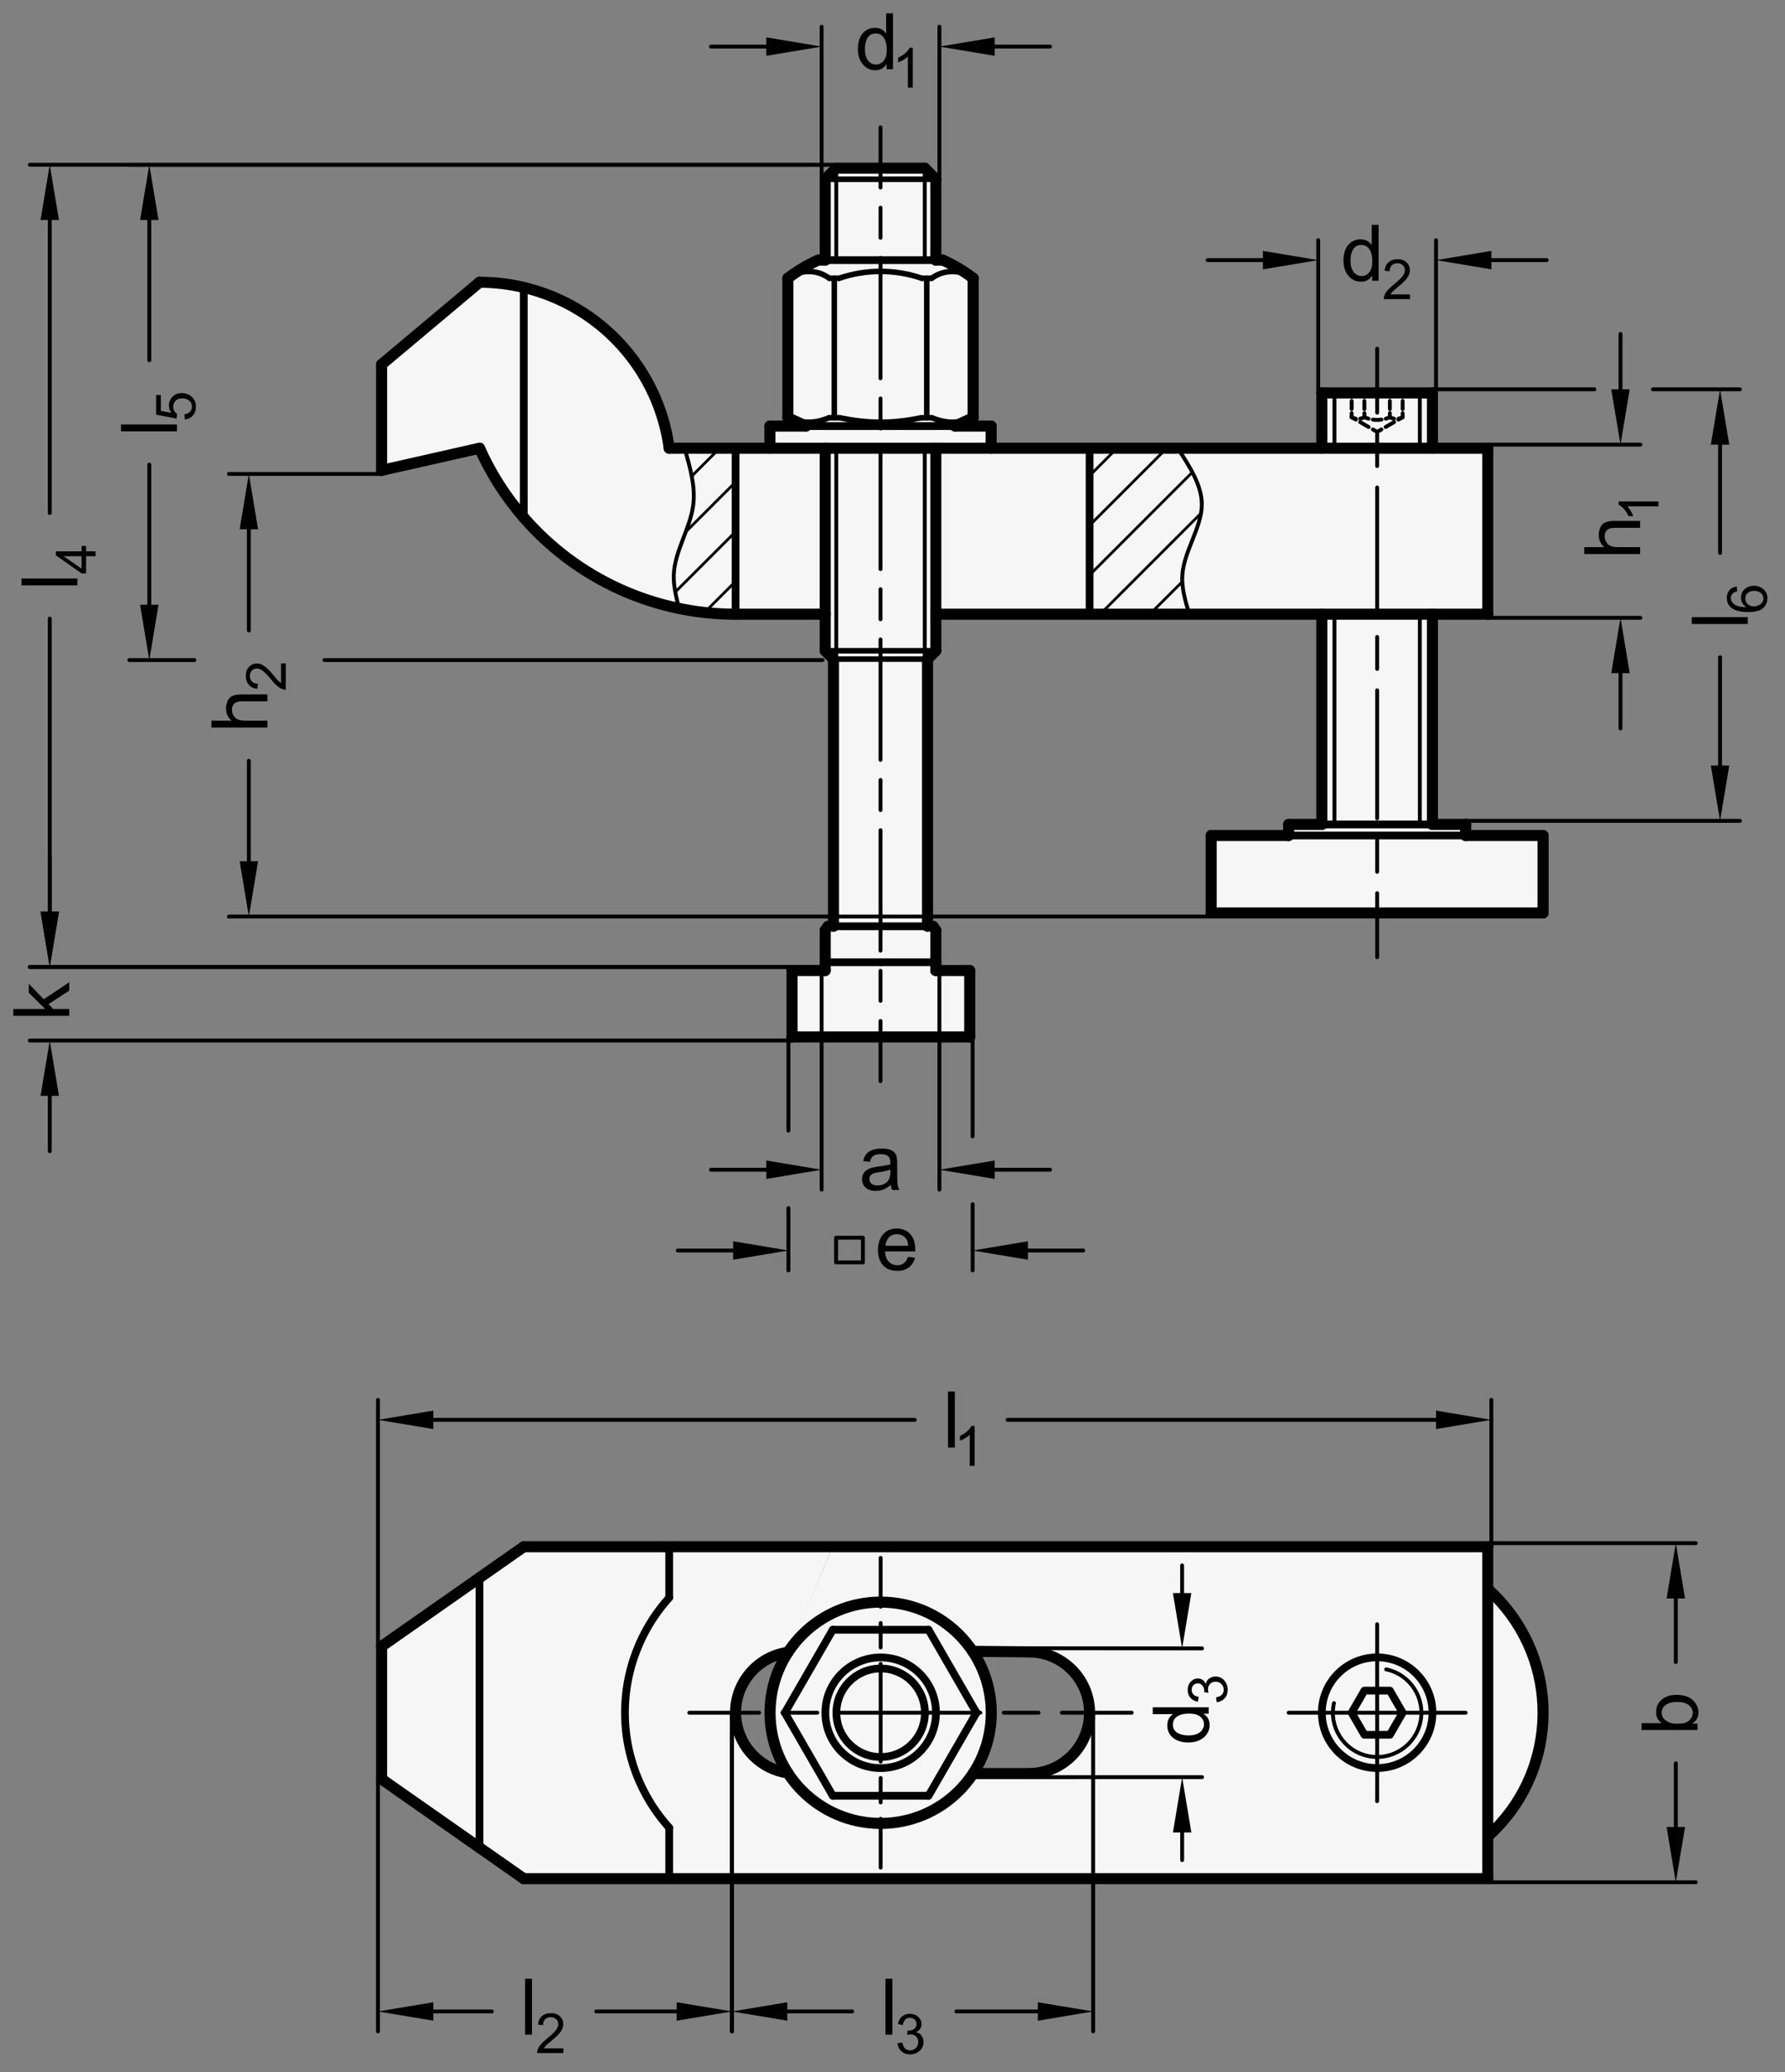 <?xml version="1.0" encoding="utf-8"?>
<!-- Generator: Adobe Illustrator 19.1.0, SVG Export Plug-In . SVG Version: 6.00 Build 0)  -->
<svg version="1.1" xmlns="http://www.w3.org/2000/svg" xmlns:xlink="http://www.w3.org/1999/xlink" x="0px" y="0px"
	 viewBox="0 0 228.712 265.397" enable-background="new 0 0 228.712 265.397" xml:space="preserve">
<rect x="0" y="0" width="228.712" height="265.397" fill="#808080" stroke="none"/>
<g id="MD_x5F_3_x5F_FUELLUNG_x5F_WS">
	<g id="LWPOLYLINE_5_">
		<path fill="#FFFFFF" d="M100.946,227.093l23.642,0.062c3.217-4.712,3.233-10.91,0.041-15.638l7.248,0.064c0.014,0,0.027,0,0.041,0
			c4.276,0.028,7.72,3.516,7.692,7.792s-3.516,7.72-7.792,7.692l-7.127,0.09L100.946,227.093c-3.44-0.492-6.139-3.199-6.622-6.64
			c-0.599-4.268,2.375-8.214,6.643-8.813l5.695-13.524H94.248l-27.137,0l-18.217,12.756v17.008l18.217,12.756h27.137h96.378v-5.414
			c4.509-4.033,7.087-9.796,7.087-15.846c0-6.05-2.577-11.813-7.087-15.846v-5.414h-83.895l-5.765,13.524
			C97.905,216.334,97.897,222.391,100.946,227.093z"/>
	</g>
	<g id="LWPOLYLINE_6_">
		<path fill="#FFFFFF" d="M106.797,84.421l-1.063-1.063v-4.686H94.248c-14.17,0-27.018-8.326-32.806-21.26l-12.548,2.835V46.681
			l12.548-10.529c12.282,0,22.669,9.087,24.302,21.26h8.504h4.399v-2.835h4.606l-2.303-1.074V35.64
			c1.201-0.923,2.506-1.702,3.888-2.322h0.895V22.959l1.417-1.417l11.339,0l1.417,1.417v10.358l0.895,0
			c1.382,0.62,2.687,1.4,3.888,2.322v17.863l-2.303,1.074h4.606v2.835h42.373v-7.095h14.279l-0.106,7.095h7.087v21.26h-7.087v26.929
			h4.252v1.417h9.921v9.921h-42.52v-9.921h9.921v-1.417h4.252V78.672h-49.46v4.686l-1.063,1.063v34.225h0.709l0.354,0.525v5.145
			h4.345v8.504h-22.765v-8.504h4.246v-5.148l0.354-0.521h0.709V84.421z"/>
	</g>
</g>
<g id="MD_x5F_3_x5F_FUELLUNG_x5F_GR">
	<g id="LWPOLYLINE_2_">
		<path fill="#F6F6F6" d="M106.797,84.421l-1.063-1.063v-4.686H94.248c-14.17,0-27.018-8.326-32.806-21.26l-12.548,2.835V46.681
			l12.548-10.529c12.282,0,22.669,9.087,24.302,21.26h8.504h4.399v-2.835h4.606l-2.303-1.074V35.64
			c1.201-0.923,2.506-1.702,3.888-2.322h0.895V22.959l1.417-1.417l11.339,0l1.417,1.417v10.358l0.895,0
			c1.382,0.62,2.687,1.4,3.888,2.322v17.863l-2.303,1.074h4.606v2.835h42.373v-7.095h14.279l-0.106,7.095h7.087v21.26h-7.087v26.929
			h4.252v1.417h9.921v9.921h-42.52v-9.921h9.921v-1.417h4.252V78.672h-49.46v4.686l-1.063,1.063v34.225h0.709l0.354,0.525v5.145
			h4.345v8.504h-22.765v-8.504h4.246v-5.148l0.354-0.521h0.709V84.421z"/>
	</g>
	<g id="LWPOLYLINE_3_">
		<path fill="#F6F6F6" d="M100.946,227.093l23.642,0.062c3.217-4.712,3.233-10.91,0.041-15.638l7.248,0.064c0.014,0,0.027,0,0.041,0
			c4.276,0.028,7.72,3.516,7.692,7.792s-3.516,7.72-7.792,7.692l-7.127,0.09L100.946,227.093c-3.44-0.492-6.139-3.199-6.622-6.64
			c-0.599-4.268,2.375-8.214,6.643-8.813l5.695-13.524H94.248l-27.137,0l-18.217,12.756v17.008l18.217,12.756h27.137h96.378v-5.414
			c4.509-4.033,7.087-9.796,7.087-15.846c0-6.05-2.577-11.813-7.087-15.846v-5.414h-83.895l-5.765,13.524
			C97.905,216.334,97.897,222.391,100.946,227.093z"/>
	</g>
</g>
<g id="MD_x5F_1_x5F_100">
	<g id="LINE">
		
			<line fill="none" stroke="#000000" stroke-width="1.417" stroke-linecap="round" stroke-linejoin="round" stroke-miterlimit="10" x1="126.994" y1="57.412" x2="126.994" y2="54.578"/>
	</g>
	<g id="LINE_1_">
		
			<line fill="none" stroke="#000000" stroke-width="1.417" stroke-linecap="round" stroke-linejoin="round" stroke-miterlimit="10" x1="98.647" y1="54.578" x2="98.647" y2="57.412"/>
	</g>
	<g id="LINE_2_">
		
			<line fill="none" stroke="#000000" stroke-width="1.417" stroke-linecap="round" stroke-linejoin="round" stroke-miterlimit="10" x1="119.907" y1="119.158" x2="119.553" y2="118.646"/>
	</g>
	<g id="LINE_3_">
		
			<line fill="none" stroke="#000000" stroke-width="1.417" stroke-linecap="round" stroke-linejoin="round" stroke-miterlimit="10" x1="106.088" y1="118.646" x2="105.734" y2="119.158"/>
	</g>
	<g id="LINE_4_">
		
			<line fill="none" stroke="#000000" stroke-width="1.417" stroke-linecap="round" stroke-linejoin="round" stroke-miterlimit="10" x1="119.907" y1="83.358" x2="119.907" y2="57.412"/>
	</g>
	<g id="LINE_5_">
		
			<line fill="none" stroke="#000000" stroke-width="1.417" stroke-linecap="round" stroke-linejoin="round" stroke-miterlimit="10" x1="119.907" y1="33.318" x2="119.907" y2="22.959"/>
	</g>
	<g id="LINE_6_">
		
			<line fill="none" stroke="#000000" stroke-width="1.417" stroke-linecap="round" stroke-linejoin="round" stroke-miterlimit="10" x1="105.734" y1="22.959" x2="105.734" y2="33.318"/>
	</g>
	<g id="LINE_7_">
		
			<line fill="none" stroke="#000000" stroke-width="1.417" stroke-linecap="round" stroke-linejoin="round" stroke-miterlimit="10" x1="105.734" y1="57.412" x2="105.734" y2="83.358"/>
	</g>
	<g id="LINE_8_">
		
			<line fill="none" stroke="#000000" stroke-width="1.417" stroke-linecap="round" stroke-linejoin="round" stroke-miterlimit="10" x1="105.734" y1="83.358" x2="106.797" y2="84.421"/>
	</g>
	<g id="LINE_9_">
		
			<line fill="none" stroke="#000000" stroke-width="1.417" stroke-linecap="round" stroke-linejoin="round" stroke-miterlimit="10" x1="118.844" y1="84.421" x2="119.907" y2="83.358"/>
	</g>
	<g id="LINE_10_">
		
			<line fill="none" stroke="#000000" stroke-width="1.417" stroke-linecap="round" stroke-linejoin="round" stroke-miterlimit="10" x1="119.907" y1="22.959" x2="118.49" y2="21.542"/>
	</g>
	<g id="LINE_11_">
		
			<line fill="none" stroke="#000000" stroke-width="1.417" stroke-linecap="round" stroke-linejoin="round" stroke-miterlimit="10" x1="107.151" y1="21.542" x2="105.734" y2="22.959"/>
	</g>
	<g id="LINE_12_">
		
			<line fill="none" stroke="#000000" stroke-width="1.417" stroke-linecap="round" stroke-linejoin="round" stroke-miterlimit="10" x1="118.844" y1="118.646" x2="118.844" y2="84.421"/>
	</g>
	<g id="LINE_13_">
		
			<line fill="none" stroke="#000000" stroke-width="1.417" stroke-linecap="round" stroke-linejoin="round" stroke-miterlimit="10" x1="106.797" y1="84.421" x2="106.797" y2="118.646"/>
	</g>
	<g id="LINE_14_">
		
			<line fill="none" stroke="#000000" stroke-width="1.417" stroke-linecap="round" stroke-linejoin="round" stroke-miterlimit="10" x1="197.713" y1="116.94" x2="197.713" y2="107.019"/>
	</g>
	<g id="LINE_15_">
		
			<line fill="none" stroke="#000000" stroke-width="1.417" stroke-linecap="round" stroke-linejoin="round" stroke-miterlimit="10" x1="155.193" y1="107.019" x2="155.193" y2="116.94"/>
	</g>
	<g id="LINE_16_">
		
			<line fill="none" stroke="#000000" stroke-width="1.417" stroke-linecap="round" stroke-linejoin="round" stroke-miterlimit="10" x1="187.792" y1="107.019" x2="187.792" y2="105.601"/>
	</g>
	<g id="LINE_17_">
		
			<line fill="none" stroke="#000000" stroke-width="1.417" stroke-linecap="round" stroke-linejoin="round" stroke-miterlimit="10" x1="165.115" y1="105.601" x2="165.115" y2="107.019"/>
	</g>
	<g id="LINE_18_">
		
			<line fill="none" stroke="#000000" stroke-width="1.417" stroke-linecap="round" stroke-linejoin="round" stroke-miterlimit="10" x1="183.54" y1="105.601" x2="183.54" y2="78.672"/>
	</g>
	<g id="LINE_19_">
		
			<line fill="none" stroke="#000000" stroke-width="1.417" stroke-linecap="round" stroke-linejoin="round" stroke-miterlimit="10" x1="183.54" y1="57.412" x2="183.54" y2="50.326"/>
	</g>
	<g id="LINE_20_">
		
			<line fill="none" stroke="#000000" stroke-width="1.417" stroke-linecap="round" stroke-linejoin="round" stroke-miterlimit="10" x1="169.367" y1="50.326" x2="169.367" y2="57.412"/>
	</g>
	<g id="LINE_21_">
		
			<line fill="none" stroke="#000000" stroke-width="1.417" stroke-linecap="round" stroke-linejoin="round" stroke-miterlimit="10" x1="169.367" y1="78.672" x2="169.367" y2="105.601"/>
	</g>
	<g id="LINE_22_">
		
			<line fill="none" stroke="#000000" stroke-width="1.417" stroke-linecap="round" stroke-linejoin="round" stroke-miterlimit="10" x1="122.387" y1="54.578" x2="126.994" y2="54.578"/>
	</g>
	<g id="LINE_23_">
		
			<line fill="none" stroke="#000000" stroke-width="1.417" stroke-linecap="round" stroke-linejoin="round" stroke-miterlimit="10" x1="98.647" y1="54.578" x2="103.253" y2="54.578"/>
	</g>
	<g id="SPLINE">
		
			<path fill="none" stroke="#000000" stroke-width="1.417" stroke-linecap="round" stroke-linejoin="round" stroke-miterlimit="10" d="
			M105.734,119.168c0-0.003,0-0.006,0-0.008c0-0.018,0,0.042,0,0.12c0,0.087,0,0.197,0,0.336c0,0.143,0,0.318,0,0.51
			c0,0.206,0,0.431,0,0.67c0,0.241,0,0.495,0,0.76c0,0.537,0,1.117,0,1.697"/>
	</g>
	<g id="SPLINE_1_">
		
			<path fill="none" stroke="#000000" stroke-width="1.417" stroke-linecap="round" stroke-linejoin="round" stroke-miterlimit="10" d="
			M119.907,123.253c0-0.571,0-1.141,0-1.671c0-0.269,0-0.527,0-0.772c0-0.244,0-0.474,0-0.684c0-0.187,0-0.358,0-0.499
			c0-0.144,0-0.258,0-0.347c0-0.075,0-0.133,0-0.119c0,0.002,0,0.006,0,0.01"/>
	</g>
	<g id="LINE_26_">
		
			<line fill="none" stroke="#000000" stroke-width="1.417" stroke-linecap="round" stroke-linejoin="round" stroke-miterlimit="10" x1="101.488" y1="124.316" x2="101.488" y2="132.82"/>
	</g>
	<g id="LINE_28_">
		
			<line fill="none" stroke="#000000" stroke-width="1.417" stroke-linecap="round" stroke-linejoin="round" stroke-miterlimit="10" x1="124.252" y1="132.82" x2="124.252" y2="124.316"/>
	</g>
	<g id="LINE_29_">
		
			<line fill="none" stroke="#000000" stroke-width="1.417" stroke-linecap="round" stroke-linejoin="round" stroke-miterlimit="10" x1="105.734" y1="123.253" x2="105.734" y2="124.316"/>
	</g>
	<g id="LINE_30_">
		
			<line fill="none" stroke="#000000" stroke-width="1.417" stroke-linecap="round" stroke-linejoin="round" stroke-miterlimit="10" x1="105.734" y1="124.316" x2="101.488" y2="124.316"/>
	</g>
	<g id="LINE_31_">
		
			<line fill="none" stroke="#000000" stroke-width="1.417" stroke-linecap="round" stroke-linejoin="round" stroke-miterlimit="10" x1="119.907" y1="124.316" x2="119.907" y2="123.253"/>
	</g>
	<g id="LINE_33_">
		
			<line fill="none" stroke="#000000" stroke-width="1.417" stroke-linecap="round" stroke-linejoin="round" stroke-miterlimit="10" x1="124.252" y1="124.316" x2="119.907" y2="124.316"/>
	</g>
	<g id="LINE_34_">
		
			<line fill="none" stroke="#000000" stroke-width="1.417" stroke-linecap="round" stroke-linejoin="round" stroke-miterlimit="10" x1="101.488" y1="132.82" x2="124.252" y2="132.82"/>
	</g>
	<g id="LINE_38_">
		
			<line fill="none" stroke="#000000" stroke-width="1.417" stroke-linecap="round" stroke-linejoin="round" stroke-miterlimit="10" x1="118.49" y1="21.542" x2="107.151" y2="21.542"/>
	</g>
	<g id="LINE_39_">
		
			<line fill="none" stroke="#000000" stroke-width="1.417" stroke-linecap="round" stroke-linejoin="round" stroke-miterlimit="10" x1="197.713" y1="116.94" x2="155.193" y2="116.94"/>
	</g>
	<g id="LINE_40_">
		
			<line fill="none" stroke="#000000" stroke-width="1.417" stroke-linecap="round" stroke-linejoin="round" stroke-miterlimit="10" x1="197.713" y1="107.019" x2="187.792" y2="107.019"/>
	</g>
	<g id="LINE_41_">
		
			<line fill="none" stroke="#000000" stroke-width="1.417" stroke-linecap="round" stroke-linejoin="round" stroke-miterlimit="10" x1="165.115" y1="107.019" x2="155.193" y2="107.019"/>
	</g>
	<g id="LINE_42_">
		
			<line fill="none" stroke="#000000" stroke-width="1.417" stroke-linecap="round" stroke-linejoin="round" stroke-miterlimit="10" x1="187.792" y1="105.601" x2="183.54" y2="105.601"/>
	</g>
	<g id="LINE_43_">
		
			<line fill="none" stroke="#000000" stroke-width="1.417" stroke-linecap="round" stroke-linejoin="round" stroke-miterlimit="10" x1="169.367" y1="105.601" x2="165.115" y2="105.601"/>
	</g>
	<g id="LINE_44_">
		
			<line fill="none" stroke="#000000" stroke-width="1.417" stroke-linecap="round" stroke-linejoin="round" stroke-miterlimit="10" x1="183.54" y1="50.326" x2="169.367" y2="50.326"/>
	</g>
	<g id="LINE_45_">
		
			<line fill="none" stroke="#000000" stroke-width="1.417" stroke-linecap="round" stroke-linejoin="round" stroke-miterlimit="10" x1="190.626" y1="57.412" x2="85.744" y2="57.412"/>
	</g>
	<g id="LINE_46_">
		
			<line fill="none" stroke="#000000" stroke-width="1.417" stroke-linecap="round" stroke-linejoin="round" stroke-miterlimit="10" x1="190.626" y1="57.412" x2="190.626" y2="78.672"/>
	</g>
	<g id="LINE_47_">
		
			<line fill="none" stroke="#000000" stroke-width="1.417" stroke-linecap="round" stroke-linejoin="round" stroke-miterlimit="10" x1="94.248" y1="78.672" x2="105.734" y2="78.672"/>
	</g>
	<g id="LINE_48_">
		
			<line fill="none" stroke="#000000" stroke-width="1.417" stroke-linecap="round" stroke-linejoin="round" stroke-miterlimit="10" x1="119.907" y1="78.672" x2="190.626" y2="78.672"/>
	</g>
	<g id="ARC">
		
			<path fill="none" stroke="#000000" stroke-width="1.417" stroke-linecap="round" stroke-linejoin="round" stroke-miterlimit="10" d="
			M67.111,66.297c6.826,7.861,16.726,12.375,27.137,12.375"/>
	</g>
	<g id="ARC_1_">
		
			<path fill="none" stroke="#000000" stroke-width="1.417" stroke-linecap="round" stroke-linejoin="round" stroke-miterlimit="10" d="
			M85.744,57.412c-1.35-10.06-8.758-18.249-18.633-20.595"/>
	</g>
	<g id="LINE_49_">
		
			<line fill="none" stroke="#000000" stroke-width="1.417" stroke-linecap="round" stroke-linejoin="round" stroke-miterlimit="10" x1="61.442" y1="57.412" x2="48.894" y2="60.247"/>
	</g>
	<g id="LINE_50_">
		
			<line fill="none" stroke="#000000" stroke-width="1.417" stroke-linecap="round" stroke-linejoin="round" stroke-miterlimit="10" x1="48.894" y1="46.681" x2="48.894" y2="60.247"/>
	</g>
	<g id="LINE_51_">
		
			<line fill="none" stroke="#000000" stroke-width="1.417" stroke-linecap="round" stroke-linejoin="round" stroke-miterlimit="10" x1="48.894" y1="46.681" x2="61.442" y2="36.152"/>
	</g>
	<g id="ARC_2_">
		
			<path fill="none" stroke="#000000" stroke-width="1.417" stroke-linecap="round" stroke-linejoin="round" stroke-miterlimit="10" d="
			M61.442,57.412c1.443,3.224,3.353,6.218,5.669,8.885"/>
	</g>
	<g id="ARC_3_">
		
			<path fill="none" stroke="#000000" stroke-width="1.417" stroke-linecap="round" stroke-linejoin="round" stroke-miterlimit="10" d="
			M67.111,36.817c-1.857-0.441-3.76-0.664-5.669-0.664"/>
	</g>
	<g id="CIRCLE">
		
			<path fill="none" stroke="#000000" stroke-width="1.417" stroke-linecap="round" stroke-linejoin="round" stroke-miterlimit="10" d="
			M98.665,219.383c0-7.828,6.346-14.173,14.173-14.173s14.173,6.346,14.173,14.173c0,7.828-6.346,14.173-14.173,14.173
			S98.665,227.21,98.665,219.383L98.665,219.383z"/>
	</g>
	<g id="ARC_4_">
		
			<path fill="none" stroke="#000000" stroke-width="1.417" stroke-linecap="round" stroke-linejoin="round" stroke-miterlimit="10" d="
			M190.626,235.222c8.752-7.828,9.501-21.268,1.673-30.019c-0.526-0.588-1.085-1.147-1.673-1.673"/>
	</g>
	<g id="LINE_74_">
		
			<line fill="none" stroke="#000000" stroke-width="1.417" stroke-linecap="round" stroke-linejoin="round" stroke-miterlimit="10" x1="85.744" y1="240.636" x2="67.111" y2="240.636"/>
	</g>
	<g id="LINE_75_">
		
			<line fill="none" stroke="#000000" stroke-width="1.417" stroke-linecap="round" stroke-linejoin="round" stroke-miterlimit="10" x1="61.442" y1="236.666" x2="67.111" y2="240.636"/>
	</g>
	<g id="LINE_77_">
		
			<line fill="none" stroke="#000000" stroke-width="1.417" stroke-linecap="round" stroke-linejoin="round" stroke-miterlimit="10" x1="85.744" y1="198.116" x2="67.111" y2="198.116"/>
	</g>
	<g id="LINE_80_">
		
			<line fill="none" stroke="#000000" stroke-width="1.417" stroke-linecap="round" stroke-linejoin="round" stroke-miterlimit="10" x1="67.111" y1="198.116" x2="61.442" y2="202.086"/>
	</g>
	<g id="LINE_81_">
		
			<line fill="none" stroke="#000000" stroke-width="1.417" stroke-linecap="round" stroke-linejoin="round" stroke-miterlimit="10" x1="48.894" y1="227.88" x2="61.442" y2="236.666"/>
	</g>
	<g id="LINE_82_">
		
			<line fill="none" stroke="#000000" stroke-width="1.417" stroke-linecap="round" stroke-linejoin="round" stroke-miterlimit="10" x1="48.894" y1="210.872" x2="48.894" y2="227.88"/>
	</g>
	<g id="LINE_83_">
		
			<line fill="none" stroke="#000000" stroke-width="1.417" stroke-linecap="round" stroke-linejoin="round" stroke-miterlimit="10" x1="61.442" y1="202.086" x2="48.894" y2="210.872"/>
	</g>
	<g id="LINE_84_">
		
			<line fill="none" stroke="#000000" stroke-width="1.417" stroke-linecap="round" stroke-linejoin="round" stroke-miterlimit="10" x1="190.626" y1="198.116" x2="190.626" y2="240.636"/>
	</g>
	<g id="LINE_85_">
		
			<line fill="none" stroke="#000000" stroke-width="1.417" stroke-linecap="round" stroke-linejoin="round" stroke-miterlimit="10" x1="124.68" y1="227.171" x2="131.807" y2="227.171"/>
	</g>
	<g id="ARC_5_">
		
			<path fill="none" stroke="#000000" stroke-width="1.417" stroke-linecap="round" stroke-linejoin="round" stroke-miterlimit="10" d="
			M131.807,227.171c4.305,0,7.795-3.49,7.795-7.795c0-4.305-3.49-7.795-7.795-7.795"/>
	</g>
	<g id="LINE_86_">
		
			<line fill="none" stroke="#000000" stroke-width="1.417" stroke-linecap="round" stroke-linejoin="round" stroke-miterlimit="10" x1="131.807" y1="211.581" x2="124.629" y2="211.517"/>
	</g>
	<g id="ARC_6_">
		
			<path fill="none" stroke="#000000" stroke-width="1.417" stroke-linecap="round" stroke-linejoin="round" stroke-miterlimit="10" d="
			M100.967,211.64c-4.268,0.599-7.243,4.545-6.643,8.813c0.483,3.441,3.183,6.148,6.622,6.64"/>
	</g>
	<g id="LINE_87_">
		
			<line fill="none" stroke="#000000" stroke-width="1.417" stroke-linecap="round" stroke-linejoin="round" stroke-miterlimit="10" x1="190.626" y1="240.636" x2="85.744" y2="240.636"/>
	</g>
	<g id="LINE_88_">
		
			<line fill="none" stroke="#000000" stroke-width="1.417" stroke-linecap="round" stroke-linejoin="round" stroke-miterlimit="10" x1="190.626" y1="198.116" x2="85.744" y2="198.116"/>
	</g>
	<g id="ARC_7_">
		
			<path fill="none" stroke="#000000" stroke-width="1.417" stroke-linecap="round" stroke-linejoin="round" stroke-miterlimit="10" d="
			M104.838,33.318c-1.382,0.62-2.687,1.4-3.888,2.322"/>
	</g>
	<g id="ARC_8_">
		
			<path fill="none" stroke="#000000" stroke-width="1.417" stroke-linecap="round" stroke-linejoin="round" stroke-miterlimit="10" d="
			M124.69,35.64c-1.201-0.923-2.506-1.702-3.888-2.322"/>
	</g>
	<g id="LINE_106_">
		
			<line fill="none" stroke="#000000" stroke-width="1.417" stroke-linecap="round" stroke-linejoin="round" stroke-miterlimit="10" x1="100.95" y1="53.504" x2="103.253" y2="54.578"/>
	</g>
	<g id="LINE_107_">
		
			<line fill="none" stroke="#000000" stroke-width="1.417" stroke-linecap="round" stroke-linejoin="round" stroke-miterlimit="10" x1="122.387" y1="54.578" x2="124.69" y2="53.504"/>
	</g>
	<g id="LINE_108_">
		
			<line fill="none" stroke="#000000" stroke-width="1.417" stroke-linecap="round" stroke-linejoin="round" stroke-miterlimit="10" x1="100.95" y1="35.64" x2="100.95" y2="53.504"/>
	</g>
	<g id="LINE_109_">
		
			<line fill="none" stroke="#000000" stroke-width="1.417" stroke-linecap="round" stroke-linejoin="round" stroke-miterlimit="10" x1="124.69" y1="53.504" x2="124.69" y2="35.64"/>
	</g>
	<g id="LINE_116_">
		
			<line fill="none" stroke="#000000" stroke-width="1.417" stroke-linecap="round" stroke-linejoin="round" stroke-miterlimit="10" x1="119.907" y1="33.318" x2="120.802" y2="33.318"/>
	</g>
	<g id="LINE_117_">
		
			<line fill="none" stroke="#000000" stroke-width="1.417" stroke-linecap="round" stroke-linejoin="round" stroke-miterlimit="10" x1="104.838" y1="33.318" x2="105.734" y2="33.318"/>
	</g>
	<g id="LINE_118_">
		
			<line fill="none" stroke="#000000" stroke-width="1.417" stroke-linecap="round" stroke-linejoin="round" stroke-miterlimit="10" x1="100.973" y1="35.64" x2="100.95" y2="35.64"/>
	</g>
	<g id="LINE_119_">
		
			<line fill="none" stroke="#000000" stroke-width="1.417" stroke-linecap="round" stroke-linejoin="round" stroke-miterlimit="10" x1="124.69" y1="35.64" x2="124.667" y2="35.64"/>
	</g>
	<g id="LINE_120_">
		
			<line fill="none" stroke="#000000" stroke-width="1.417" stroke-linecap="round" stroke-linejoin="round" stroke-miterlimit="10" x1="100.95" y1="53.504" x2="100.973" y2="53.504"/>
	</g>
	<g id="LINE_121_">
		
			<line fill="none" stroke="#000000" stroke-width="1.417" stroke-linecap="round" stroke-linejoin="round" stroke-miterlimit="10" x1="124.667" y1="53.504" x2="124.69" y2="53.504"/>
	</g>
</g>
<g id="MD_x5F_1_x5F_070">
	<g id="LINE_24_">
		
			<line fill="none" stroke="#000000" stroke-width="0.992" stroke-linecap="round" stroke-linejoin="round" stroke-miterlimit="10" x1="112.82" y1="118.646" x2="119.553" y2="118.646"/>
	</g>
	<g id="LINE_25_">
		
			<line fill="none" stroke="#000000" stroke-width="0.992" stroke-linecap="round" stroke-linejoin="round" stroke-miterlimit="10" x1="106.088" y1="118.646" x2="112.82" y2="118.646"/>
	</g>
	<g id="LINE_27_">
		
			<line fill="none" stroke="#000000" stroke-width="0.992" stroke-linecap="round" stroke-linejoin="round" stroke-miterlimit="10" x1="112.82" y1="123.253" x2="105.734" y2="123.253"/>
	</g>
	<g id="LINE_32_">
		
			<line fill="none" stroke="#000000" stroke-width="0.992" stroke-linecap="round" stroke-linejoin="round" stroke-miterlimit="10" x1="119.907" y1="123.253" x2="112.82" y2="123.253"/>
	</g>
	<g id="LINE_68_">
		
			<line fill="none" stroke="#000000" stroke-width="0.992" stroke-linecap="round" stroke-linejoin="round" stroke-miterlimit="10" x1="118.976" y1="208.753" x2="125.113" y2="219.383"/>
	</g>
	<g id="LINE_69_">
		
			<line fill="none" stroke="#000000" stroke-width="0.992" stroke-linecap="round" stroke-linejoin="round" stroke-miterlimit="10" x1="106.701" y1="208.753" x2="118.976" y2="208.753"/>
	</g>
	<g id="LINE_70_">
		
			<line fill="none" stroke="#000000" stroke-width="0.992" stroke-linecap="round" stroke-linejoin="round" stroke-miterlimit="10" x1="100.564" y1="219.383" x2="106.701" y2="208.753"/>
	</g>
	<g id="LINE_71_">
		
			<line fill="none" stroke="#000000" stroke-width="0.992" stroke-linecap="round" stroke-linejoin="round" stroke-miterlimit="10" x1="125.113" y1="219.383" x2="118.976" y2="230.013"/>
	</g>
	<g id="LINE_72_">
		
			<line fill="none" stroke="#000000" stroke-width="0.992" stroke-linecap="round" stroke-linejoin="round" stroke-miterlimit="10" x1="106.701" y1="230.013" x2="100.564" y2="219.383"/>
	</g>
	<g id="LINE_73_">
		
			<line fill="none" stroke="#000000" stroke-width="0.992" stroke-linecap="round" stroke-linejoin="round" stroke-miterlimit="10" x1="118.976" y1="230.013" x2="106.701" y2="230.013"/>
	</g>
	<g id="CIRCLE_1_">
		
			<path fill="none" stroke="#000000" stroke-width="0.992" stroke-linecap="round" stroke-linejoin="round" stroke-miterlimit="10" d="
			M105.752,219.383c0-3.914,3.173-7.087,7.087-7.087c3.914,0,7.087,3.173,7.087,7.087s-3.173,7.087-7.087,7.087
			C108.925,226.469,105.752,223.296,105.752,219.383L105.752,219.383z"/>
	</g>
	<g id="CIRCLE_2_">
		
			<path fill="none" stroke="#000000" stroke-width="0.992" stroke-linecap="round" stroke-linejoin="round" stroke-miterlimit="10" d="
			M107.169,219.383c0-3.131,2.538-5.669,5.669-5.669c3.131,0,5.669,2.538,5.669,5.669s-2.538,5.669-5.669,5.669
			C109.707,225.052,107.169,222.514,107.169,219.383L107.169,219.383z"/>
	</g>
	<g id="CIRCLE_3_">
		
			<path fill="none" stroke="#000000" stroke-width="0.992" stroke-linecap="round" stroke-linejoin="round" stroke-miterlimit="10" d="
			M169.367,219.376c0-3.914,3.173-7.087,7.087-7.087c3.914,0,7.087,3.173,7.087,7.087c0,3.914-3.173,7.087-7.087,7.087
			C172.539,226.463,169.367,223.29,169.367,219.376L169.367,219.376z"/>
	</g>
	<g id="LINE_76_">
		
			<line fill="none" stroke="#000000" stroke-width="0.992" stroke-linecap="round" stroke-linejoin="round" stroke-miterlimit="10" x1="61.442" y1="202.086" x2="61.442" y2="236.666"/>
	</g>
	<g id="LINE_78_">
		
			<line fill="none" stroke="#000000" stroke-width="0.992" stroke-linecap="round" stroke-linejoin="round" stroke-miterlimit="10" x1="85.744" y1="198.116" x2="85.744" y2="204.647"/>
	</g>
	<g id="SPLINE_2_">
		
			<path fill="none" stroke="#000000" stroke-width="0.992" stroke-linecap="round" stroke-linejoin="round" stroke-miterlimit="10" d="
			M85.744,234.105c-0.135-0.151-0.27-0.302-0.453-0.518c-0.188-0.221-0.425-0.511-0.689-0.854c-0.257-0.335-0.538-0.722-0.835-1.167
			c-0.306-0.459-0.628-0.98-0.948-1.558c-0.297-0.537-0.592-1.124-0.87-1.754c-0.287-0.651-0.557-1.348-0.796-2.081
			c-0.221-0.678-0.414-1.387-0.573-2.116c-0.164-0.75-0.291-1.523-0.376-2.307c-0.084-0.77-0.127-1.55-0.129-2.33
			c-0.002-0.802,0.041-1.605,0.126-2.397c0.084-0.78,0.209-1.548,0.371-2.295c0.167-0.769,0.372-1.515,0.606-2.227
			c0.225-0.682,0.477-1.333,0.744-1.944c0.275-0.629,0.568-1.214,0.862-1.751c0.283-0.516,0.568-0.986,0.843-1.409
			c0.283-0.434,0.555-0.819,0.804-1.154c0.253-0.339,0.483-0.628,0.684-0.87c0.205-0.248,0.38-0.448,0.51-0.595
			c0.042-0.048,0.08-0.09,0.118-0.132"/>
	</g>
	<g id="LINE_79_">
		
			<line fill="none" stroke="#000000" stroke-width="0.992" stroke-linecap="round" stroke-linejoin="round" stroke-miterlimit="10" x1="85.744" y1="234.105" x2="85.744" y2="240.636"/>
	</g>
	<g id="LINE_122_">
		
			<line fill="none" stroke="#000000" stroke-width="0.992" stroke-linecap="round" stroke-linejoin="round" stroke-miterlimit="10" x1="119.907" y1="33.318" x2="105.734" y2="33.318"/>
	</g>
	<g id="LINE_123_">
		
			<line fill="none" stroke="#000000" stroke-width="0.992" stroke-linecap="round" stroke-linejoin="round" stroke-miterlimit="10" x1="103.253" y1="54.578" x2="122.387" y2="54.578"/>
	</g>
	<g id="LINE_130_">
		
			<line fill="none" stroke="#000000" stroke-width="0.992" stroke-linecap="round" stroke-linejoin="round" stroke-miterlimit="10" x1="169.367" y1="105.601" x2="183.54" y2="105.601"/>
	</g>
	<g id="LINE_131_">
		
			<line fill="none" stroke="#000000" stroke-width="0.992" stroke-linecap="round" stroke-linejoin="round" stroke-miterlimit="10" x1="165.115" y1="107.019" x2="187.792" y2="107.019"/>
	</g>
	<g id="LWPOLYLINE_1_">
		
			<polygon fill="none" stroke="#000000" stroke-width="0.992" stroke-linecap="round" stroke-linejoin="round" stroke-miterlimit="10" points="
			173.186,219.376 174.82,222.205 178.087,222.205 179.72,219.376 178.087,216.547 174.82,216.547 		"/>
	</g>
	<g id="LINE_140_">
		
			<line fill="none" stroke="#000000" stroke-width="0.992" stroke-linecap="round" stroke-linejoin="round" stroke-miterlimit="10" x1="94.248" y1="57.412" x2="94.248" y2="78.672"/>
	</g>
	<g id="LINE_141_">
		
			<line fill="none" stroke="#000000" stroke-width="0.992" stroke-linecap="round" stroke-linejoin="round" stroke-miterlimit="10" x1="139.609" y1="57.412" x2="139.609" y2="78.672"/>
	</g>
	<g id="LINE_142_">
		
			<line fill="none" stroke="#000000" stroke-width="0.992" stroke-linecap="round" stroke-linejoin="round" stroke-miterlimit="10" x1="67.111" y1="36.817" x2="67.111" y2="66.297"/>
	</g>
</g>
<g id="MD_x5F_1_x5F_050">
	<g id="LINE_35_">
		
			<line fill="none" stroke="#000000" stroke-width="0.709" stroke-linecap="round" stroke-linejoin="round" stroke-miterlimit="10" x1="119.907" y1="83.358" x2="105.734" y2="83.358"/>
	</g>
	<g id="LINE_36_">
		
			<line fill="none" stroke="#000000" stroke-width="0.709" stroke-linecap="round" stroke-linejoin="round" stroke-miterlimit="10" x1="119.907" y1="22.959" x2="105.734" y2="22.959"/>
	</g>
	<g id="LINE_37_">
		
			<line fill="none" stroke="#000000" stroke-width="0.709" stroke-linecap="round" stroke-linejoin="round" stroke-miterlimit="10" x1="118.844" y1="84.421" x2="106.797" y2="84.421"/>
	</g>
	<g id="LINE_110_">
		
			<line fill="none" stroke="#000000" stroke-width="0.709" stroke-linecap="round" stroke-linejoin="round" stroke-miterlimit="10" x1="106.256" y1="53.504" x2="107.538" y2="53.504"/>
	</g>
	<g id="LINE_111_">
		
			<line fill="none" stroke="#000000" stroke-width="0.709" stroke-linecap="round" stroke-linejoin="round" stroke-miterlimit="10" x1="106.897" y1="35.64" x2="106.897" y2="53.504"/>
	</g>
	<g id="LINE_112_">
		
			<line fill="none" stroke="#000000" stroke-width="0.709" stroke-linecap="round" stroke-linejoin="round" stroke-miterlimit="10" x1="107.538" y1="35.64" x2="106.256" y2="35.64"/>
	</g>
	<g id="LINE_113_">
		
			<line fill="none" stroke="#000000" stroke-width="0.709" stroke-linecap="round" stroke-linejoin="round" stroke-miterlimit="10" x1="118.103" y1="53.504" x2="119.385" y2="53.504"/>
	</g>
	<g id="LINE_114_">
		
			<line fill="none" stroke="#000000" stroke-width="0.709" stroke-linecap="round" stroke-linejoin="round" stroke-miterlimit="10" x1="118.744" y1="35.64" x2="118.744" y2="53.504"/>
	</g>
	<g id="LINE_115_">
		
			<line fill="none" stroke="#000000" stroke-width="0.709" stroke-linecap="round" stroke-linejoin="round" stroke-miterlimit="10" x1="119.385" y1="35.64" x2="118.103" y2="35.64"/>
	</g>
	<g id="ARC_9_">
		
			<path fill="none" stroke="#000000" stroke-width="0.709" stroke-linecap="round" stroke-linejoin="round" stroke-miterlimit="10" d="
			M118.103,35.64c-3.424-1.17-7.14-1.17-10.565,0"/>
	</g>
	<g id="SPLINE_3_">
		
			<path fill="none" stroke="#000000" stroke-width="0.709" stroke-linecap="round" stroke-linejoin="round" stroke-miterlimit="10" d="
			M118.103,53.504c-0.433,0.085-0.866,0.169-1.3,0.242c-0.436,0.073-0.874,0.133-1.313,0.182c-0.442,0.05-0.886,0.089-1.33,0.115
			c-0.446,0.026-0.892,0.039-1.339,0.039c-0.44,0-0.881-0.013-1.321-0.038c-0.441-0.025-0.881-0.064-1.321-0.113
			c-0.443-0.049-0.885-0.11-1.324-0.183c-0.44-0.073-0.879-0.159-1.317-0.245"/>
	</g>
	<g id="ARC_10_">
		
			<path fill="none" stroke="#000000" stroke-width="0.709" stroke-linecap="round" stroke-linejoin="round" stroke-miterlimit="10" d="
			M124.667,35.64c-1.571-1.156-3.711-1.156-5.282,0"/>
	</g>
	<g id="ARC_11_">
		
			<path fill="none" stroke="#000000" stroke-width="0.709" stroke-linecap="round" stroke-linejoin="round" stroke-miterlimit="10" d="
			M106.256,35.64c-1.571-1.156-3.711-1.156-5.282,0"/>
	</g>
	<g id="SPLINE_4_">
		
			<path fill="none" stroke="#000000" stroke-width="0.709" stroke-linecap="round" stroke-linejoin="round" stroke-miterlimit="10" d="
			M106.256,53.504c-0.347,0.131-0.694,0.261-1.044,0.359c-0.35,0.097-0.702,0.161-1.055,0.194c-0.363,0.033-0.727,0.033-1.091-0.002
			c-0.363-0.035-0.726-0.104-1.086-0.201c-0.169-0.046-0.337-0.098-0.505-0.157c-0.168-0.059-0.335-0.126-0.502-0.192"/>
	</g>
	<g id="SPLINE_5_">
		
			<path fill="none" stroke="#000000" stroke-width="0.709" stroke-linecap="round" stroke-linejoin="round" stroke-miterlimit="10" d="
			M124.667,53.504c-0.347,0.131-0.694,0.261-1.044,0.359c-0.35,0.097-0.702,0.161-1.055,0.194c-0.363,0.033-0.727,0.033-1.091-0.002
			c-0.363-0.035-0.726-0.104-1.086-0.201c-0.169-0.046-0.337-0.098-0.505-0.157c-0.168-0.059-0.335-0.126-0.502-0.192"/>
	</g>
</g>
<g id="MD_x5F_2_x5F_SCHRAFFUR">
	<g id="HATCH">
		<path fill-rule="evenodd" clip-rule="evenodd" fill="none" d="M87.71,57.412c0.71,2.447,1.42,4.893,1.114,7.28
			c-0.385,3.007-2.384,5.918-2.493,8.94c-0.051,1.418,0.314,2.861,0.679,4.304c2.382,0.49,4.807,0.736,7.239,0.736v-21.26H87.71z
			 M152.382,78.672c-0.501-1.684-1.003-3.367-0.887-5.04c0.21-3.035,2.451-6.036,2.493-8.94c0.036-2.473-1.522-4.877-3.08-7.28
			h-11.299v21.26H152.382L152.382,78.672z"/>
		
			<path fill="none" stroke="#000000" stroke-width="0.354" stroke-linecap="round" stroke-linejoin="round" stroke-miterlimit="10" d="
			M88.593,61.033l3.621-3.621 M87.863,68.127l6.385-6.385 M86.545,75.809l7.703-7.703 M90.434,78.284l3.814-3.814 M139.609,60.929
			l3.516-3.516 M139.609,67.293l9.88-9.88 M139.609,73.656l13.133-13.133 M140.958,78.672L153.85,65.78 M147.322,78.672l4.169-4.169
			"/>
	</g>
</g>
<g id="MD_x5F_2_x5F_BEMASSUNG">
	<g id="LINE_52_">
		
			<line stroke="#000000" stroke-width="0.496" stroke-linecap="round" stroke-linejoin="round" stroke-miterlimit="10" x1="168.906" y1="50.326" x2="168.906" y2="30.767"/>
	</g>
	<g id="LINE_53_">
		
			<line stroke="#000000" stroke-width="0.496" stroke-linecap="round" stroke-linejoin="round" stroke-miterlimit="10" x1="184" y1="50.326" x2="184" y2="30.767"/>
	</g>
	<g id="LINE_54_">
		
			<line stroke="#000000" stroke-width="0.496" stroke-linecap="round" stroke-linejoin="round" stroke-miterlimit="10" x1="161.819" y1="33.318" x2="154.733" y2="33.318"/>
	</g>
	<g id="LINE_55_">
		
			<line stroke="#000000" stroke-width="0.496" stroke-linecap="round" stroke-linejoin="round" stroke-miterlimit="10" x1="191.087" y1="33.318" x2="198.174" y2="33.318"/>
	</g>
	<g id="MTEXT">
		<g>
			<path d="M176.639,35.963h-0.821v-0.66h-0.02c-0.316,0.521-0.793,0.782-1.432,0.782c-0.636,0-1.166-0.252-1.591-0.755
				c-0.426-0.504-0.638-1.156-0.638-1.957c0-0.838,0.2-1.499,0.601-1.984c0.401-0.485,0.931-0.729,1.589-0.729
				c0.619,0,1.09,0.236,1.412,0.709h0.02v-2.571h0.88V35.963z M174.459,35.361c0.384,0,0.71-0.157,0.978-0.474
				c0.267-0.316,0.4-0.795,0.4-1.437c0-0.633-0.122-1.136-0.366-1.511c-0.244-0.374-0.595-0.562-1.051-0.562
				s-0.801,0.183-1.034,0.55c-0.232,0.366-0.35,0.848-0.35,1.444c0,0.43,0.063,0.794,0.188,1.092
				c0.126,0.298,0.301,0.522,0.525,0.672C173.975,35.287,174.211,35.361,174.459,35.361z"/>
		</g>
		<g>
			<path d="M180.66,38.314h-3.369c0-0.287,0.1-0.577,0.3-0.871s0.574-0.661,1.122-1.104c0.336-0.269,0.636-0.55,0.899-0.845
				s0.396-0.592,0.396-0.89c0-0.257-0.091-0.47-0.272-0.638c-0.182-0.167-0.411-0.251-0.688-0.251c-0.28,0-0.516,0.086-0.705,0.259
				c-0.189,0.172-0.285,0.43-0.288,0.771l-0.642-0.072c0.039-0.477,0.209-0.841,0.509-1.094c0.299-0.252,0.679-0.378,1.14-0.378
				c0.499,0,0.889,0.139,1.167,0.415c0.279,0.276,0.419,0.609,0.419,1.001c0,0.326-0.118,0.656-0.353,0.99
				c-0.234,0.335-0.703,0.781-1.403,1.342c-0.368,0.293-0.612,0.547-0.732,0.76h2.502V38.314z"/>
		</g>
	</g>
	<g id="SOLID">
		<polygon points="161.819,32.137 168.906,33.318 161.819,34.499 		"/>
	</g>
	<g id="SOLID_1_">
		<polygon points="191.087,32.137 184,33.318 191.087,34.499 		"/>
	</g>
	<g id="LINE_56_">
		
			<line stroke="#000000" stroke-width="0.496" stroke-linecap="round" stroke-linejoin="round" stroke-miterlimit="10" x1="155.193" y1="117.4" x2="29.335" y2="117.4"/>
	</g>
	<g id="LINE_57_">
		
			<line stroke="#000000" stroke-width="0.496" stroke-linecap="round" stroke-linejoin="round" stroke-miterlimit="10" x1="48.894" y1="60.708" x2="29.335" y2="60.708"/>
	</g>
	<g id="LINE_58_">
		
			<line stroke="#000000" stroke-width="0.496" stroke-linecap="round" stroke-linejoin="round" stroke-miterlimit="10" x1="31.886" y1="110.314" x2="31.886" y2="97.446"/>
	</g>
	<g id="LINE_59_">
		
			<line stroke="#000000" stroke-width="0.496" stroke-linecap="round" stroke-linejoin="round" stroke-miterlimit="10" x1="31.886" y1="67.794" x2="31.886" y2="80.765"/>
	</g>
	<g id="MTEXT_1_">
		<g>
			<path d="M34.262,88.951v0.884h-3.274c-0.424,0-0.741,0.091-0.953,0.274s-0.317,0.455-0.317,0.816c0,0.359,0.124,0.679,0.374,0.96
				c0.249,0.282,0.694,0.423,1.336,0.423h2.835v0.88h-7.165v-0.88h2.571c-0.473-0.417-0.709-0.938-0.709-1.564
				c0-0.335,0.068-0.656,0.205-0.963c0.137-0.306,0.347-0.521,0.631-0.645c0.283-0.124,0.678-0.186,1.183-0.186H34.262z"/>
		</g>
		<g>
			<path d="M36.614,84.975v3.369c-0.287,0-0.577-0.1-0.871-0.3c-0.294-0.2-0.661-0.575-1.104-1.123
				c-0.269-0.335-0.55-0.635-0.845-0.899s-0.592-0.396-0.89-0.396c-0.257,0-0.47,0.091-0.638,0.272
				c-0.167,0.182-0.251,0.411-0.251,0.688c0,0.28,0.086,0.515,0.259,0.705c0.172,0.19,0.43,0.286,0.771,0.288l-0.072,0.642
				c-0.477-0.04-0.841-0.209-1.094-0.509c-0.252-0.299-0.378-0.679-0.378-1.14c0-0.5,0.139-0.889,0.415-1.167
				c0.276-0.279,0.609-0.418,1.001-0.418c0.326,0,0.656,0.118,0.99,0.352c0.335,0.235,0.781,0.703,1.342,1.404
				c0.293,0.368,0.547,0.612,0.76,0.732v-2.502H36.614z"/>
		</g>
	</g>
	<g id="SOLID_2_">
		<polygon points="30.705,110.314 31.886,117.4 33.067,110.314 		"/>
	</g>
	<g id="SOLID_3_">
		<polygon points="30.705,67.794 31.886,60.708 33.067,67.794 		"/>
	</g>
	<g id="LINE_60_">
		
			<line stroke="#000000" stroke-width="0.496" stroke-linecap="round" stroke-linejoin="round" stroke-miterlimit="10" x1="105.273" y1="124.316" x2="105.273" y2="152.379"/>
	</g>
	<g id="LINE_61_">
		
			<line stroke="#000000" stroke-width="0.496" stroke-linecap="round" stroke-linejoin="round" stroke-miterlimit="10" x1="120.368" y1="124.316" x2="120.368" y2="152.379"/>
	</g>
	<g id="LINE_62_">
		
			<line stroke="#000000" stroke-width="0.496" stroke-linecap="round" stroke-linejoin="round" stroke-miterlimit="10" x1="98.186" y1="149.828" x2="91.1" y2="149.828"/>
	</g>
	<g id="LINE_63_">
		
			<line stroke="#000000" stroke-width="0.496" stroke-linecap="round" stroke-linejoin="round" stroke-miterlimit="10" x1="127.454" y1="149.828" x2="134.541" y2="149.828"/>
	</g>
	<g id="MTEXT_2_">
		<g>
			<path d="M115.241,152.418h-0.924c-0.084-0.163-0.145-0.376-0.181-0.641c-0.59,0.509-1.227,0.763-1.911,0.763
				c-0.547,0-0.979-0.137-1.295-0.41c-0.316-0.274-0.474-0.636-0.474-1.085c0-0.431,0.152-0.785,0.457-1.063
				c0.304-0.278,0.833-0.463,1.586-0.555l0.821-0.122c0.306-0.049,0.559-0.109,0.758-0.181c0-0.264-0.008-0.45-0.024-0.56
				c-0.017-0.109-0.064-0.223-0.145-0.34c-0.08-0.117-0.208-0.212-0.383-0.283c-0.176-0.072-0.413-0.107-0.709-0.107
				c-0.378,0-0.677,0.069-0.896,0.21c-0.22,0.14-0.371,0.4-0.452,0.782l-0.86-0.113c0.094-0.53,0.337-0.93,0.728-1.197
				c0.391-0.267,0.929-0.4,1.613-0.4c0.623,0,1.08,0.092,1.371,0.276c0.292,0.184,0.471,0.406,0.538,0.667s0.1,0.596,0.1,1.007
				v1.183c0,0.72,0.014,1.203,0.042,1.449C115.027,151.944,115.107,152.184,115.241,152.418z M114.078,150.136v-0.317
				c-0.459,0.152-1.021,0.274-1.687,0.363c-0.665,0.09-0.997,0.371-0.997,0.844c0,0.237,0.089,0.434,0.269,0.589
				c0.179,0.154,0.437,0.231,0.772,0.231c0.433,0,0.815-0.129,1.146-0.388C113.913,151.199,114.078,150.758,114.078,150.136z"/>
		</g>
	</g>
	<g id="SOLID_4_">
		<polygon points="98.186,148.646 105.273,149.828 98.186,151.009 		"/>
	</g>
	<g id="SOLID_5_">
		<polygon points="127.454,148.646 120.368,149.828 127.454,151.009 		"/>
	</g>
	<g id="LINE_64_">
		
			<line stroke="#000000" stroke-width="0.496" stroke-linecap="round" stroke-linejoin="round" stroke-miterlimit="10" x1="190.626" y1="56.952" x2="210.185" y2="56.952"/>
	</g>
	<g id="LINE_65_">
		
			<line stroke="#000000" stroke-width="0.496" stroke-linecap="round" stroke-linejoin="round" stroke-miterlimit="10" x1="190.626" y1="79.133" x2="210.185" y2="79.133"/>
	</g>
	<g id="LINE_66_">
		
			<line stroke="#000000" stroke-width="0.496" stroke-linecap="round" stroke-linejoin="round" stroke-miterlimit="10" x1="207.634" y1="49.865" x2="207.634" y2="42.778"/>
	</g>
	<g id="LINE_67_">
		
			<line stroke="#000000" stroke-width="0.496" stroke-linecap="round" stroke-linejoin="round" stroke-miterlimit="10" x1="207.634" y1="86.219" x2="207.634" y2="93.306"/>
	</g>
	<g id="MTEXT_3_">
		<g>
			<path d="M210.149,66.724v0.884h-3.274c-0.424,0-0.741,0.091-0.953,0.274s-0.317,0.455-0.317,0.816
				c0,0.359,0.124,0.679,0.374,0.96c0.249,0.282,0.694,0.423,1.336,0.423h2.835v0.88h-7.165v-0.88h2.571
				c-0.473-0.417-0.709-0.938-0.709-1.564c0-0.335,0.068-0.656,0.205-0.963c0.137-0.306,0.347-0.521,0.631-0.645
				c0.283-0.124,0.678-0.186,1.183-0.186H210.149z"/>
		</g>
		<g>
			<path d="M212.5,64.234v0.625h-3.98c0.297,0.313,0.548,0.73,0.753,1.253h-0.604c-0.345-0.72-0.771-1.21-1.28-1.471v-0.406H212.5z"
				/>
		</g>
	</g>
	<g id="SOLID_6_">
		<polygon points="206.453,49.865 207.634,56.952 208.815,49.865 		"/>
	</g>
	<g id="SOLID_7_">
		<polygon points="206.453,86.219 207.634,79.133 208.815,86.219 		"/>
	</g>
	<g id="LINE_89_">
		
			<line stroke="#000000" stroke-width="0.496" stroke-linecap="round" stroke-linejoin="round" stroke-miterlimit="10" x1="93.787" y1="219.376" x2="93.787" y2="260.195"/>
	</g>
	<g id="LINE_90_">
		
			<line stroke="#000000" stroke-width="0.496" stroke-linecap="round" stroke-linejoin="round" stroke-miterlimit="10" x1="140.063" y1="219.376" x2="140.063" y2="260.195"/>
	</g>
	<g id="LINE_91_">
		
			<line stroke="#000000" stroke-width="0.496" stroke-linecap="round" stroke-linejoin="round" stroke-miterlimit="10" x1="100.874" y1="257.644" x2="109.196" y2="257.644"/>
	</g>
	<g id="LINE_92_">
		
			<line stroke="#000000" stroke-width="0.496" stroke-linecap="round" stroke-linejoin="round" stroke-miterlimit="10" x1="132.977" y1="257.644" x2="122.536" y2="257.644"/>
	</g>
	<g id="MTEXT_4_">
		<g>
			<path d="M114.336,260.618h-0.88v-7.165h0.88V260.618z"/>
		</g>
		<g>
			<path d="M117.372,260.303c0.314,0.061,0.552,0.213,0.713,0.456c0.161,0.244,0.241,0.51,0.241,0.797
				c0,0.463-0.168,0.843-0.505,1.14c-0.336,0.298-0.74,0.446-1.209,0.446c-0.449,0-0.819-0.131-1.11-0.393
				c-0.292-0.261-0.461-0.607-0.51-1.037l0.625-0.087c0.063,0.336,0.176,0.587,0.342,0.753c0.165,0.167,0.383,0.25,0.654,0.25
				c0.292,0,0.539-0.103,0.741-0.308c0.202-0.204,0.303-0.455,0.303-0.751c0-0.284-0.092-0.521-0.275-0.708
				c-0.184-0.188-0.424-0.281-0.72-0.281c-0.121,0-0.267,0.022-0.441,0.066l0.073-0.548c0.167,0,0.298-0.009,0.396-0.024
				c0.097-0.017,0.206-0.056,0.326-0.118c0.12-0.063,0.22-0.152,0.298-0.269c0.079-0.117,0.118-0.263,0.118-0.436
				c0-0.253-0.084-0.448-0.252-0.587c-0.167-0.139-0.361-0.208-0.581-0.208c-0.252,0-0.458,0.08-0.616,0.239
				c-0.159,0.159-0.259,0.388-0.3,0.684l-0.625-0.114c0.081-0.442,0.259-0.772,0.536-0.992c0.276-0.22,0.606-0.33,0.991-0.33
				c0.423,0,0.776,0.128,1.06,0.384c0.283,0.255,0.425,0.568,0.425,0.938c0,0.474-0.232,0.815-0.697,1.023V260.303z"/>
		</g>
	</g>
	<g id="SOLID_8_">
		<polygon points="100.874,256.463 93.787,257.644 100.874,258.825 		"/>
	</g>
	<g id="SOLID_9_">
		<polygon points="132.977,256.463 140.063,257.644 132.977,258.825 		"/>
	</g>
	<g id="LINE_93_">
		
			<line stroke="#000000" stroke-width="0.496" stroke-linecap="round" stroke-linejoin="round" stroke-miterlimit="10" x1="93.787" y1="219.376" x2="93.787" y2="260.195"/>
	</g>
	<g id="LINE_94_">
		
			<line stroke="#000000" stroke-width="0.496" stroke-linecap="round" stroke-linejoin="round" stroke-miterlimit="10" x1="48.433" y1="227.88" x2="48.433" y2="260.195"/>
	</g>
	<g id="LINE_95_">
		
			<line stroke="#000000" stroke-width="0.496" stroke-linecap="round" stroke-linejoin="round" stroke-miterlimit="10" x1="86.701" y1="257.644" x2="76.394" y2="257.644"/>
	</g>
	<g id="LINE_96_">
		
			<line stroke="#000000" stroke-width="0.496" stroke-linecap="round" stroke-linejoin="round" stroke-miterlimit="10" x1="55.52" y1="257.644" x2="63.02" y2="257.644"/>
	</g>
	<g id="MTEXT_5_">
		<g>
			<path d="M68.16,260.618h-0.88v-7.165h0.88V260.618z"/>
		</g>
		<g>
			<path d="M72.181,262.969h-3.369c0-0.287,0.1-0.577,0.3-0.871c0.2-0.294,0.575-0.661,1.123-1.104
				c0.335-0.269,0.635-0.55,0.899-0.845s0.396-0.592,0.396-0.89c0-0.257-0.091-0.47-0.272-0.638
				c-0.182-0.167-0.411-0.251-0.688-0.251c-0.28,0-0.515,0.086-0.705,0.259c-0.19,0.172-0.286,0.43-0.288,0.771l-0.642-0.072
				c0.04-0.477,0.209-0.841,0.509-1.094c0.299-0.252,0.679-0.378,1.14-0.378c0.5,0,0.889,0.139,1.167,0.415
				c0.279,0.276,0.418,0.609,0.418,1.001c0,0.326-0.118,0.656-0.352,0.99c-0.235,0.335-0.703,0.781-1.404,1.342
				c-0.368,0.293-0.612,0.547-0.732,0.76h2.502V262.969z"/>
		</g>
	</g>
	<g id="SOLID_10_">
		<polygon points="86.701,256.463 93.787,257.644 86.701,258.825 		"/>
	</g>
	<g id="SOLID_11_">
		<polygon points="55.52,256.463 48.433,257.644 55.52,258.825 		"/>
	</g>
	<g id="LINE_97_">
		
			<line stroke="#000000" stroke-width="0.496" stroke-linecap="round" stroke-linejoin="round" stroke-miterlimit="10" x1="48.433" y1="210.872" x2="48.433" y2="179.312"/>
	</g>
	<g id="LINE_98_">
		
			<line stroke="#000000" stroke-width="0.496" stroke-linecap="round" stroke-linejoin="round" stroke-miterlimit="10" x1="191.087" y1="198.116" x2="191.087" y2="179.312"/>
	</g>
	<g id="LINE_99_">
		
			<line stroke="#000000" stroke-width="0.496" stroke-linecap="round" stroke-linejoin="round" stroke-miterlimit="10" x1="55.52" y1="181.863" x2="117.205" y2="181.863"/>
	</g>
	<g id="LINE_100_">
		
			<line stroke="#000000" stroke-width="0.496" stroke-linecap="round" stroke-linejoin="round" stroke-miterlimit="10" x1="184" y1="181.863" x2="129.103" y2="181.863"/>
	</g>
	<g id="MTEXT_6_">
		<g>
			<path d="M122.345,185.407h-0.88v-7.165h0.88V185.407z"/>
		</g>
		<g>
			<path d="M124.879,187.758h-0.625v-3.98c-0.313,0.297-0.729,0.548-1.253,0.753v-0.604c0.72-0.345,1.21-0.771,1.472-1.28h0.406
				V187.758z"/>
		</g>
	</g>
	<g id="SOLID_12_">
		<polygon points="55.52,180.682 48.433,181.863 55.52,183.044 		"/>
	</g>
	<g id="SOLID_13_">
		<polygon points="184,180.682 191.087,181.863 184,183.044 		"/>
	</g>
	<g id="LINE_101_">
		
			<line stroke="#000000" stroke-width="0.496" stroke-linecap="round" stroke-linejoin="round" stroke-miterlimit="10" x1="183.54" y1="49.865" x2="204.288" y2="49.865"/>
	</g>
	<g id="LINE_102_">
		
			<line stroke="#000000" stroke-width="0.496" stroke-linecap="round" stroke-linejoin="round" stroke-miterlimit="10" x1="187.792" y1="105.141" x2="222.941" y2="105.141"/>
	</g>
	<g id="LINE_103_">
		
			<line stroke="#000000" stroke-width="0.496" stroke-linecap="round" stroke-linejoin="round" stroke-miterlimit="10" x1="220.39" y1="56.952" x2="220.39" y2="70.823"/>
	</g>
	<g id="LINE_104_">
		
			<line stroke="#000000" stroke-width="0.496" stroke-linecap="round" stroke-linejoin="round" stroke-miterlimit="10" x1="220.39" y1="98.054" x2="220.39" y2="84.183"/>
	</g>
	<g id="SOLID_14_">
		<polygon points="219.209,56.952 220.39,49.865 221.571,56.952 		"/>
	</g>
	<g id="SOLID_15_">
		<polygon points="219.209,98.054 220.39,105.141 221.571,98.054 		"/>
	</g>
	<g id="MTEXT_7_">
		<g>
			<path d="M223.933,79.042v0.88h-7.165v-0.88H223.933z"/>
		</g>
		<g>
			<path d="M223.748,77.76c-0.449-0.287-0.674-0.695-0.674-1.225c0-0.417,0.154-0.771,0.462-1.062s0.701-0.437,1.18-0.437
				c0.483,0,0.895,0.145,1.233,0.436c0.339,0.29,0.509,0.676,0.509,1.157c0,0.488-0.181,0.904-0.541,1.247
				c-0.361,0.344-1.003,0.516-1.927,0.516c-0.906,0-1.588-0.156-2.045-0.467s-0.686-0.762-0.686-1.352
				c0-0.382,0.106-0.705,0.319-0.968s0.528-0.424,0.947-0.482l0.056,0.625c-0.539,0.113-0.809,0.4-0.809,0.86
				c0,0.319,0.158,0.593,0.476,0.822c0.316,0.229,0.816,0.344,1.499,0.344V77.76z M225.944,76.643c0-0.287-0.115-0.519-0.347-0.697
				s-0.512-0.268-0.84-0.268c-0.329,0-0.601,0.089-0.815,0.268c-0.216,0.178-0.323,0.417-0.323,0.718
				c0,0.275,0.102,0.512,0.304,0.711c0.202,0.199,0.469,0.298,0.8,0.298c0.338,0,0.626-0.098,0.864-0.293
				C225.825,77.185,225.944,76.939,225.944,76.643z"/>
		</g>
	</g>
	<g id="LINE_105_">
		
			<line stroke="#000000" stroke-width="0.496" stroke-linecap="round" stroke-linejoin="round" stroke-miterlimit="10" x1="211.799" y1="49.865" x2="222.941" y2="49.865"/>
	</g>
	<g id="LINE_139_">
		
			<line stroke="#000000" stroke-width="0.496" stroke-linecap="round" stroke-linejoin="round" stroke-miterlimit="10" x1="151.465" y1="204.052" x2="151.465" y2="200.508"/>
	</g>
	<g id="LINE_147_">
		
			<line stroke="#000000" stroke-width="0.496" stroke-linecap="round" stroke-linejoin="round" stroke-miterlimit="10" x1="105.273" y1="22.977" x2="105.273" y2="3.418"/>
	</g>
	<g id="LINE_148_">
		
			<line stroke="#000000" stroke-width="0.496" stroke-linecap="round" stroke-linejoin="round" stroke-miterlimit="10" x1="120.368" y1="22.977" x2="120.368" y2="3.418"/>
	</g>
	<g id="LINE_149_">
		
			<line stroke="#000000" stroke-width="0.496" stroke-linecap="round" stroke-linejoin="round" stroke-miterlimit="10" x1="98.186" y1="5.969" x2="91.1" y2="5.969"/>
	</g>
	<g id="LINE_150_">
		
			<line stroke="#000000" stroke-width="0.496" stroke-linecap="round" stroke-linejoin="round" stroke-miterlimit="10" x1="127.454" y1="5.969" x2="134.541" y2="5.969"/>
	</g>
	<g id="MTEXT_8_">
		<g>
			<path d="M114.42,8.873h-0.821v-0.66h-0.02c-0.316,0.521-0.793,0.782-1.432,0.782c-0.635,0-1.166-0.252-1.591-0.755
				c-0.425-0.504-0.638-1.156-0.638-1.957c0-0.838,0.2-1.499,0.601-1.984s0.93-0.729,1.588-0.729c0.619,0,1.09,0.236,1.413,0.709
				h0.02V1.708h0.879V8.873z M112.24,8.271c0.384,0,0.71-0.157,0.978-0.474s0.401-0.795,0.401-1.437
				c0-0.633-0.122-1.136-0.367-1.511c-0.244-0.374-0.595-0.562-1.051-0.562s-0.801,0.183-1.034,0.55
				c-0.233,0.366-0.35,0.848-0.35,1.444c0,0.43,0.063,0.794,0.188,1.092s0.3,0.522,0.525,0.672
				C111.756,8.197,111.993,8.271,112.24,8.271z"/>
		</g>
		<g>
			<path d="M116.954,11.225h-0.625v-3.98c-0.313,0.297-0.73,0.548-1.253,0.753V7.394c0.72-0.345,1.21-0.771,1.471-1.28h0.406V11.225
				z"/>
		</g>
	</g>
	<g id="SOLID_16_">
		<polygon points="98.186,4.788 105.273,5.969 98.186,7.15 		"/>
	</g>
	<g id="SOLID_17_">
		<polygon points="127.454,4.788 120.368,5.969 127.454,7.15 		"/>
	</g>
	<g id="LINE_151_">
		
			<line stroke="#000000" stroke-width="0.496" stroke-linecap="round" stroke-linejoin="round" stroke-miterlimit="10" x1="105.74" y1="21.099" x2="16.579" y2="21.099"/>
	</g>
	<g id="LINE_152_">
		
			<line stroke="#000000" stroke-width="0.496" stroke-linecap="round" stroke-linejoin="round" stroke-miterlimit="10" x1="105.385" y1="84.546" x2="41.572" y2="84.546"/>
	</g>
	<g id="LINE_153_">
		
			<line stroke="#000000" stroke-width="0.496" stroke-linecap="round" stroke-linejoin="round" stroke-miterlimit="10" x1="19.13" y1="28.186" x2="19.13" y2="46.136"/>
	</g>
	<g id="LINE_154_">
		
			<line stroke="#000000" stroke-width="0.496" stroke-linecap="round" stroke-linejoin="round" stroke-miterlimit="10" x1="19.13" y1="77.46" x2="19.13" y2="59.51"/>
	</g>
	<g id="SOLID_18_">
		<polygon points="17.949,28.186 19.13,21.099 20.311,28.186 		"/>
	</g>
	<g id="SOLID_19_">
		<polygon points="17.949,77.46 19.13,84.546 20.311,77.46 		"/>
	</g>
	<g id="MTEXT_9_">
		<g>
			<path d="M22.673,54.37v0.88h-7.165v-0.88H22.673z"/>
		</g>
		<g>
			<path d="M21.964,52.893c-0.213-0.31-0.319-0.631-0.319-0.964c0-0.423,0.149-0.792,0.449-1.107s0.699-0.472,1.198-0.472
				c0.505,0,0.934,0.16,1.286,0.479s0.529,0.738,0.529,1.256c0,0.423-0.12,0.79-0.359,1.1c-0.239,0.31-0.594,0.488-1.063,0.535
				l-0.049-0.652c0.322-0.053,0.562-0.167,0.721-0.34c0.158-0.173,0.237-0.387,0.237-0.642c0-0.317-0.12-0.574-0.359-0.771
				s-0.533-0.295-0.883-0.295c-0.356,0-0.638,0.101-0.844,0.302c-0.205,0.201-0.309,0.46-0.309,0.777c0,0.4,0.163,0.708,0.489,0.923
				l-0.069,0.59l-2.616-0.497v-2.522h0.604v2.026L21.964,52.893z"/>
		</g>
	</g>
	<g id="LINE_155_">
		
			<line stroke="#000000" stroke-width="0.496" stroke-linecap="round" stroke-linejoin="round" stroke-miterlimit="10" x1="24.902" y1="84.546" x2="16.579" y2="84.546"/>
	</g>
	<g id="LINE_156_">
		
			<line stroke="#000000" stroke-width="0.496" stroke-linecap="round" stroke-linejoin="round" stroke-miterlimit="10" x1="107.151" y1="21.099" x2="3.823" y2="21.099"/>
	</g>
	<g id="LINE_157_">
		
			<line stroke="#000000" stroke-width="0.496" stroke-linecap="round" stroke-linejoin="round" stroke-miterlimit="10" x1="105.734" y1="123.855" x2="3.823" y2="123.855"/>
	</g>
	<g id="LINE_158_">
		
			<line stroke="#000000" stroke-width="0.496" stroke-linecap="round" stroke-linejoin="round" stroke-miterlimit="10" x1="6.374" y1="28.186" x2="6.374" y2="65.718"/>
	</g>
	<g id="LINE_159_">
		
			<line stroke="#000000" stroke-width="0.496" stroke-linecap="round" stroke-linejoin="round" stroke-miterlimit="10" x1="6.374" y1="116.768" x2="6.374" y2="79.236"/>
	</g>
	<g id="SOLID_20_">
		<polygon points="5.193,28.186 6.374,21.099 7.555,28.186 		"/>
	</g>
	<g id="SOLID_21_">
		<polygon points="5.193,116.768 6.374,123.855 7.555,116.768 		"/>
	</g>
	<g id="MTEXT_10_">
		<g>
			<path d="M9.917,74.098v0.88H2.752v-0.88H9.917z"/>
		</g>
		<g>
			<path d="M11.03,69.931v0.687h1.215v0.625H11.03v2.204h-0.576l-3.296-2.314v-0.514h3.296v-0.687H11.03z M10.454,71.242H8.157
				v0.014l2.297,1.579V71.242z"/>
		</g>
	</g>
	<g id="LINE_160_">
		
			<line stroke="#000000" stroke-width="0.496" stroke-linecap="round" stroke-linejoin="round" stroke-miterlimit="10" x1="105.734" y1="123.855" x2="3.823" y2="123.855"/>
	</g>
	<g id="LINE_161_">
		
			<line stroke="#000000" stroke-width="0.496" stroke-linecap="round" stroke-linejoin="round" stroke-miterlimit="10" x1="101.482" y1="133.28" x2="3.823" y2="133.28"/>
	</g>
	<g id="LINE_162_">
		
			<line stroke="#000000" stroke-width="0.496" stroke-linecap="round" stroke-linejoin="round" stroke-miterlimit="10" x1="6.374" y1="116.768" x2="6.374" y2="109.682"/>
	</g>
	<g id="LINE_163_">
		
			<line stroke="#000000" stroke-width="0.496" stroke-linecap="round" stroke-linejoin="round" stroke-miterlimit="10" x1="6.374" y1="140.367" x2="6.374" y2="147.454"/>
	</g>
	<g id="MTEXT_11_">
		<g>
			<path d="M8.873,125.809v1.08l-2.654,1.725l0.592,0.621h2.063v0.88H1.708v-0.88h4.081l-2.102-2.082v-1.144l1.921,1.984
				L8.873,125.809z"/>
		</g>
	</g>
	<g id="SOLID_22_">
		<polygon points="5.193,116.768 6.374,123.855 7.555,116.768 		"/>
	</g>
	<g id="SOLID_23_">
		<polygon points="5.193,140.367 6.374,133.28 7.555,140.367 		"/>
	</g>
	<g id="LINE_164_">
		
			<line stroke="#000000" stroke-width="0.496" stroke-linecap="round" stroke-linejoin="round" stroke-miterlimit="10" x1="101.021" y1="132.82" x2="101.021" y2="144.815"/>
	</g>
	<g id="LINE_165_">
		
			<line stroke="#000000" stroke-width="0.496" stroke-linecap="round" stroke-linejoin="round" stroke-miterlimit="10" x1="124.62" y1="132.82" x2="124.62" y2="145.559"/>
	</g>
	<g id="LINE_166_">
		
			<line stroke="#000000" stroke-width="0.496" stroke-linecap="round" stroke-linejoin="round" stroke-miterlimit="10" x1="93.935" y1="160.174" x2="86.848" y2="160.174"/>
	</g>
	<g id="LINE_167_">
		
			<line stroke="#000000" stroke-width="0.496" stroke-linecap="round" stroke-linejoin="round" stroke-miterlimit="10" x1="131.706" y1="160.174" x2="138.793" y2="160.174"/>
	</g>
	<g id="MTEXT_12_">
		<g>
			<path d="M117.279,160.293h-3.886c0.036,0.573,0.2,1.012,0.491,1.314c0.292,0.303,0.656,0.454,1.092,0.454
				c0.336,0,0.618-0.088,0.846-0.266s0.402-0.446,0.523-0.805l0.904,0.113c-0.146,0.54-0.416,0.956-0.807,1.246
				c-0.391,0.29-0.879,0.435-1.466,0.435c-0.778,0-1.387-0.238-1.825-0.716c-0.438-0.478-0.657-1.13-0.657-1.957
				c0-0.818,0.212-1.481,0.638-1.989c0.425-0.509,1.024-0.763,1.796-0.763c0.378,0,0.742,0.083,1.092,0.249
				c0.351,0.166,0.648,0.449,0.892,0.848C117.157,158.857,117.279,159.469,117.279,160.293z M116.375,159.57
				c-0.036-0.527-0.2-0.908-0.491-1.142c-0.292-0.232-0.61-0.349-0.956-0.349c-0.414,0-0.754,0.138-1.021,0.415
				c-0.267,0.277-0.422,0.636-0.464,1.075H116.375z"/>
		</g>
	</g>
	<g id="SOLID_24_">
		<polygon points="93.935,158.993 101.021,160.174 93.935,161.355 		"/>
	</g>
	<g id="SOLID_25_">
		<polygon points="131.706,158.993 124.62,160.174 131.706,161.355 		"/>
	</g>
	<g id="LINE_168_">
		
			<line stroke="#000000" stroke-width="0.496" stroke-linecap="round" stroke-linejoin="round" stroke-miterlimit="10" x1="124.62" y1="154.238" x2="124.62" y2="162.725"/>
	</g>
	<g id="LINE_169_">
		
			<line stroke="#000000" stroke-width="0.496" stroke-linecap="round" stroke-linejoin="round" stroke-miterlimit="10" x1="101.021" y1="154.734" x2="101.021" y2="162.725"/>
	</g>
	<g id="LINE_176_">
		
			<line stroke="#000000" stroke-width="0.496" stroke-linecap="round" stroke-linejoin="round" stroke-miterlimit="10" x1="190.626" y1="241.096" x2="217.272" y2="241.096"/>
	</g>
	<g id="LINE_177_">
		
			<line stroke="#000000" stroke-width="0.496" stroke-linecap="round" stroke-linejoin="round" stroke-miterlimit="10" x1="190.626" y1="197.656" x2="217.272" y2="197.656"/>
	</g>
	<g id="LINE_178_">
		
			<line stroke="#000000" stroke-width="0.496" stroke-linecap="round" stroke-linejoin="round" stroke-miterlimit="10" x1="214.721" y1="234.01" x2="214.721" y2="225.856"/>
	</g>
	<g id="LINE_179_">
		
			<line stroke="#000000" stroke-width="0.496" stroke-linecap="round" stroke-linejoin="round" stroke-miterlimit="10" x1="214.721" y1="204.742" x2="214.721" y2="212.896"/>
	</g>
	<g id="MTEXT_13_">
		<g>
			<path d="M212.893,220.693c-0.466-0.325-0.699-0.791-0.699-1.397c0-0.668,0.243-1.202,0.729-1.603
				c0.485-0.401,1.119-0.602,1.9-0.602c0.903,0,1.595,0.225,2.075,0.672c0.48,0.448,0.721,0.973,0.721,1.571
				c0,0.609-0.257,1.083-0.772,1.423v0.02h0.65v0.82h-7.165v-0.879h2.562V220.693z M216.895,219.404c0-0.408-0.175-0.744-0.525-1.01
				c-0.35-0.266-0.841-0.398-1.473-0.398c-0.609,0-1.093,0.122-1.449,0.367c-0.357,0.244-0.535,0.581-0.535,1.011
				c0,0.424,0.184,0.765,0.552,1.024c0.368,0.259,0.834,0.389,1.397,0.389c0.551,0,0.943-0.055,1.176-0.162
				c0.233-0.107,0.435-0.27,0.604-0.486C216.811,219.921,216.895,219.677,216.895,219.404z"/>
		</g>
	</g>
	<g id="SOLID_26_">
		<polygon points="213.54,234.01 214.721,241.096 215.902,234.01 		"/>
	</g>
	<g id="SOLID_27_">
		<polygon points="213.54,204.742 214.721,197.656 215.902,204.742 		"/>
	</g>
	<g id="LINE_180_">
		
			<line stroke="#000000" stroke-width="0.496" stroke-linecap="round" stroke-linejoin="round" stroke-miterlimit="10" x1="131.808" y1="211.12" x2="154.016" y2="211.138"/>
	</g>
	<g id="LINE_181_">
		
			<line stroke="#000000" stroke-width="0.496" stroke-linecap="round" stroke-linejoin="round" stroke-miterlimit="10" x1="131.808" y1="227.632" x2="154.02" y2="227.63"/>
	</g>
	<g id="LINE_182_">
		
			<line stroke="#000000" stroke-width="0.496" stroke-linecap="round" stroke-linejoin="round" stroke-miterlimit="10" x1="151.469" y1="234.716" x2="151.469" y2="238.26"/>
	</g>
	<g id="MTEXT_14_">
		<g>
			<path d="M154.867,218.685v0.821h-0.66v0.02c0.521,0.316,0.782,0.794,0.782,1.433c0,0.635-0.252,1.165-0.755,1.59
				c-0.504,0.426-1.156,0.639-1.957,0.639c-0.838,0-1.499-0.201-1.984-0.602s-0.729-0.93-0.729-1.588
				c0-0.619,0.236-1.09,0.709-1.413v-0.02h-2.571v-0.88H154.867z M154.265,220.865c0-0.384-0.157-0.71-0.474-0.977
				c-0.316-0.268-0.795-0.401-1.437-0.401c-0.633,0-1.136,0.122-1.511,0.366c-0.374,0.244-0.562,0.596-0.562,1.051
				c0,0.457,0.183,0.801,0.55,1.034c0.366,0.233,0.848,0.35,1.444,0.35c0.43,0,0.794-0.063,1.092-0.188s0.522-0.301,0.672-0.525
				C154.191,221.349,154.265,221.113,154.265,220.865z"/>
		</g>
		<g>
			<path d="M154.507,215.685c0.06-0.311,0.209-0.545,0.45-0.703c0.24-0.159,0.502-0.238,0.785-0.238c0.456,0,0.83,0.166,1.123,0.498
				c0.294,0.332,0.44,0.729,0.44,1.191c0,0.443-0.129,0.809-0.387,1.096s-0.599,0.455-1.023,0.502l-0.085-0.615
				c0.33-0.062,0.578-0.174,0.742-0.337s0.246-0.378,0.246-0.646c0-0.287-0.101-0.53-0.303-0.73
				c-0.202-0.199-0.448-0.299-0.74-0.299c-0.281,0-0.514,0.091-0.698,0.271c-0.185,0.182-0.277,0.418-0.277,0.711
				c0,0.118,0.021,0.264,0.065,0.434l-0.541-0.071c0-0.164-0.008-0.294-0.023-0.39c-0.017-0.096-0.055-0.203-0.116-0.322
				c-0.062-0.118-0.15-0.217-0.266-0.294s-0.258-0.116-0.43-0.116c-0.248,0-0.441,0.082-0.578,0.248s-0.205,0.356-0.205,0.572
				c0,0.25,0.079,0.451,0.236,0.607s0.382,0.256,0.674,0.297l-0.113,0.615c-0.436-0.08-0.762-0.256-0.979-0.528
				c-0.216-0.272-0.324-0.599-0.324-0.978c0-0.416,0.126-0.766,0.378-1.045s0.561-0.418,0.925-0.418c0.468,0,0.805,0.229,1.01,0.688
				H154.507z"/>
		</g>
	</g>
	<g id="SOLID_28_">
		<polygon points="150.284,204.052 151.465,211.138 152.646,204.052 		"/>
	</g>
	<g id="SOLID_29_">
		<polygon points="150.288,234.716 151.469,227.63 152.65,234.716 		"/>
	</g>
</g>
<g id="Defpoints">
	<g id="POINT">
		
			<line fill="none" stroke="#66B32E" stroke-width="0" stroke-linecap="round" stroke-linejoin="round" stroke-miterlimit="10" x1="168.906" y1="50.326" x2="168.906" y2="50.326"/>
	</g>
	<g id="POINT_1_">
		
			<line fill="none" stroke="#66B32E" stroke-width="0" stroke-linecap="round" stroke-linejoin="round" stroke-miterlimit="10" x1="184" y1="50.326" x2="184" y2="50.326"/>
	</g>
	<g id="POINT_2_">
		
			<line fill="none" stroke="#66B32E" stroke-width="0" stroke-linecap="round" stroke-linejoin="round" stroke-miterlimit="10" x1="184" y1="33.318" x2="184" y2="33.318"/>
	</g>
	<g id="POINT_3_">
		
			<line fill="none" stroke="#66B32E" stroke-width="0" stroke-linecap="round" stroke-linejoin="round" stroke-miterlimit="10" x1="155.193" y1="117.4" x2="155.193" y2="117.4"/>
	</g>
	<g id="POINT_4_">
		
			<line fill="none" stroke="#66B32E" stroke-width="0" stroke-linecap="round" stroke-linejoin="round" stroke-miterlimit="10" x1="48.894" y1="60.708" x2="48.894" y2="60.708"/>
	</g>
	<g id="POINT_5_">
		
			<line fill="none" stroke="#66B32E" stroke-width="0" stroke-linecap="round" stroke-linejoin="round" stroke-miterlimit="10" x1="31.886" y1="60.708" x2="31.886" y2="60.708"/>
	</g>
	<g id="POINT_6_">
		
			<line fill="none" stroke="#66B32E" stroke-width="0" stroke-linecap="round" stroke-linejoin="round" stroke-miterlimit="10" x1="105.273" y1="124.316" x2="105.273" y2="124.316"/>
	</g>
	<g id="POINT_7_">
		
			<line fill="none" stroke="#66B32E" stroke-width="0" stroke-linecap="round" stroke-linejoin="round" stroke-miterlimit="10" x1="120.368" y1="124.316" x2="120.368" y2="124.316"/>
	</g>
	<g id="POINT_8_">
		
			<line fill="none" stroke="#66B32E" stroke-width="0" stroke-linecap="round" stroke-linejoin="round" stroke-miterlimit="10" x1="120.368" y1="149.828" x2="120.368" y2="149.828"/>
	</g>
	<g id="POINT_9_">
		
			<line fill="none" stroke="#66B32E" stroke-width="0" stroke-linecap="round" stroke-linejoin="round" stroke-miterlimit="10" x1="190.626" y1="56.952" x2="190.626" y2="56.952"/>
	</g>
	<g id="POINT_10_">
		
			<line fill="none" stroke="#66B32E" stroke-width="0" stroke-linecap="round" stroke-linejoin="round" stroke-miterlimit="10" x1="190.626" y1="79.133" x2="190.626" y2="79.133"/>
	</g>
	<g id="POINT_11_">
		
			<line fill="none" stroke="#66B32E" stroke-width="0" stroke-linecap="round" stroke-linejoin="round" stroke-miterlimit="10" x1="207.634" y1="79.133" x2="207.634" y2="79.133"/>
	</g>
	<g id="POINT_12_">
		
			<line fill="none" stroke="#66B32E" stroke-width="0" stroke-linecap="round" stroke-linejoin="round" stroke-miterlimit="10" x1="93.787" y1="219.376" x2="93.787" y2="219.376"/>
	</g>
	<g id="POINT_13_">
		
			<line fill="none" stroke="#66B32E" stroke-width="0" stroke-linecap="round" stroke-linejoin="round" stroke-miterlimit="10" x1="140.063" y1="219.376" x2="140.063" y2="219.376"/>
	</g>
	<g id="POINT_14_">
		
			<line fill="none" stroke="#66B32E" stroke-width="0" stroke-linecap="round" stroke-linejoin="round" stroke-miterlimit="10" x1="140.063" y1="257.644" x2="140.063" y2="257.644"/>
	</g>
	<g id="POINT_15_">
		
			<line fill="none" stroke="#66B32E" stroke-width="0" stroke-linecap="round" stroke-linejoin="round" stroke-miterlimit="10" x1="93.787" y1="219.376" x2="93.787" y2="219.376"/>
	</g>
	<g id="POINT_16_">
		
			<line fill="none" stroke="#66B32E" stroke-width="0" stroke-linecap="round" stroke-linejoin="round" stroke-miterlimit="10" x1="48.433" y1="227.88" x2="48.433" y2="227.88"/>
	</g>
	<g id="POINT_17_">
		
			<line fill="none" stroke="#66B32E" stroke-width="0" stroke-linecap="round" stroke-linejoin="round" stroke-miterlimit="10" x1="48.433" y1="257.644" x2="48.433" y2="257.644"/>
	</g>
	<g id="POINT_18_">
		
			<line fill="none" stroke="#66B32E" stroke-width="0" stroke-linecap="round" stroke-linejoin="round" stroke-miterlimit="10" x1="48.433" y1="210.872" x2="48.433" y2="210.872"/>
	</g>
	<g id="POINT_19_">
		
			<line fill="none" stroke="#66B32E" stroke-width="0" stroke-linecap="round" stroke-linejoin="round" stroke-miterlimit="10" x1="191.087" y1="198.116" x2="191.087" y2="198.116"/>
	</g>
	<g id="POINT_20_">
		
			<line fill="none" stroke="#66B32E" stroke-width="0" stroke-linecap="round" stroke-linejoin="round" stroke-miterlimit="10" x1="191.087" y1="181.863" x2="191.087" y2="181.863"/>
	</g>
	<g id="POINT_21_">
		
			<line fill="none" stroke="#66B32E" stroke-width="0" stroke-linecap="round" stroke-linejoin="round" stroke-miterlimit="10" x1="183.54" y1="49.865" x2="183.54" y2="49.865"/>
	</g>
	<g id="POINT_22_">
		
			<line fill="none" stroke="#66B32E" stroke-width="0" stroke-linecap="round" stroke-linejoin="round" stroke-miterlimit="10" x1="187.792" y1="105.141" x2="187.792" y2="105.141"/>
	</g>
	<g id="POINT_23_">
		
			<line fill="none" stroke="#66B32E" stroke-width="0" stroke-linecap="round" stroke-linejoin="round" stroke-miterlimit="10" x1="220.39" y1="105.141" x2="220.39" y2="105.141"/>
	</g>
	<g id="POINT_24_">
		
			<line fill="none" stroke="#66B32E" stroke-width="0" stroke-linecap="round" stroke-linejoin="round" stroke-miterlimit="10" x1="105.273" y1="22.977" x2="105.273" y2="22.977"/>
	</g>
	<g id="POINT_25_">
		
			<line fill="none" stroke="#66B32E" stroke-width="0" stroke-linecap="round" stroke-linejoin="round" stroke-miterlimit="10" x1="120.368" y1="22.977" x2="120.368" y2="22.977"/>
	</g>
	<g id="POINT_26_">
		
			<line fill="none" stroke="#66B32E" stroke-width="0" stroke-linecap="round" stroke-linejoin="round" stroke-miterlimit="10" x1="120.368" y1="5.969" x2="120.368" y2="5.969"/>
	</g>
	<g id="POINT_27_">
		
			<line fill="none" stroke="#66B32E" stroke-width="0" stroke-linecap="round" stroke-linejoin="round" stroke-miterlimit="10" x1="105.74" y1="21.099" x2="105.74" y2="21.099"/>
	</g>
	<g id="POINT_28_">
		
			<line fill="none" stroke="#66B32E" stroke-width="0" stroke-linecap="round" stroke-linejoin="round" stroke-miterlimit="10" x1="105.385" y1="84.546" x2="105.385" y2="84.546"/>
	</g>
	<g id="POINT_29_">
		
			<line fill="none" stroke="#66B32E" stroke-width="0" stroke-linecap="round" stroke-linejoin="round" stroke-miterlimit="10" x1="19.13" y1="84.546" x2="19.13" y2="84.546"/>
	</g>
	<g id="POINT_30_">
		
			<line fill="none" stroke="#66B32E" stroke-width="0" stroke-linecap="round" stroke-linejoin="round" stroke-miterlimit="10" x1="107.151" y1="21.099" x2="107.151" y2="21.099"/>
	</g>
	<g id="POINT_31_">
		
			<line fill="none" stroke="#66B32E" stroke-width="0" stroke-linecap="round" stroke-linejoin="round" stroke-miterlimit="10" x1="105.734" y1="123.855" x2="105.734" y2="123.855"/>
	</g>
	<g id="POINT_32_">
		
			<line fill="none" stroke="#66B32E" stroke-width="0" stroke-linecap="round" stroke-linejoin="round" stroke-miterlimit="10" x1="6.374" y1="123.855" x2="6.374" y2="123.855"/>
	</g>
	<g id="POINT_33_">
		
			<line fill="none" stroke="#66B32E" stroke-width="0" stroke-linecap="round" stroke-linejoin="round" stroke-miterlimit="10" x1="105.734" y1="123.855" x2="105.734" y2="123.855"/>
	</g>
	<g id="POINT_34_">
		
			<line fill="none" stroke="#66B32E" stroke-width="0" stroke-linecap="round" stroke-linejoin="round" stroke-miterlimit="10" x1="101.482" y1="133.28" x2="101.482" y2="133.28"/>
	</g>
	<g id="POINT_35_">
		
			<line fill="none" stroke="#66B32E" stroke-width="0" stroke-linecap="round" stroke-linejoin="round" stroke-miterlimit="10" x1="6.374" y1="133.28" x2="6.374" y2="133.28"/>
	</g>
	<g id="POINT_36_">
		
			<line fill="none" stroke="#66B32E" stroke-width="0" stroke-linecap="round" stroke-linejoin="round" stroke-miterlimit="10" x1="101.021" y1="132.82" x2="101.021" y2="132.82"/>
	</g>
	<g id="POINT_37_">
		
			<line fill="none" stroke="#66B32E" stroke-width="0" stroke-linecap="round" stroke-linejoin="round" stroke-miterlimit="10" x1="124.62" y1="132.82" x2="124.62" y2="132.82"/>
	</g>
	<g id="POINT_38_">
		
			<line fill="none" stroke="#66B32E" stroke-width="0" stroke-linecap="round" stroke-linejoin="round" stroke-miterlimit="10" x1="124.62" y1="160.174" x2="124.62" y2="160.174"/>
	</g>
	<g id="POINT_39_">
		
			<line fill="none" stroke="#66B32E" stroke-width="0" stroke-linecap="round" stroke-linejoin="round" stroke-miterlimit="10" x1="190.626" y1="241.096" x2="190.626" y2="241.096"/>
	</g>
	<g id="POINT_40_">
		
			<line fill="none" stroke="#66B32E" stroke-width="0" stroke-linecap="round" stroke-linejoin="round" stroke-miterlimit="10" x1="190.626" y1="197.656" x2="190.626" y2="197.656"/>
	</g>
	<g id="POINT_41_">
		
			<line fill="none" stroke="#66B32E" stroke-width="0" stroke-linecap="round" stroke-linejoin="round" stroke-miterlimit="10" x1="214.721" y1="197.656" x2="214.721" y2="197.656"/>
	</g>
</g>
<g id="MD_x5F_1_x5F_035">
	<g id="LINE_124_">
		
			<line fill="none" stroke="#000000" stroke-width="0.496" stroke-linecap="round" stroke-linejoin="round" stroke-miterlimit="10" x1="118.49" y1="84.421" x2="118.49" y2="57.412"/>
	</g>
	<g id="LINE_125_">
		
			<line fill="none" stroke="#000000" stroke-width="0.496" stroke-linecap="round" stroke-linejoin="round" stroke-miterlimit="10" x1="118.49" y1="33.318" x2="118.49" y2="21.542"/>
	</g>
	<g id="LINE_126_">
		
			<line fill="none" stroke="#000000" stroke-width="0.496" stroke-linecap="round" stroke-linejoin="round" stroke-miterlimit="10" x1="107.151" y1="84.421" x2="107.151" y2="57.412"/>
	</g>
	<g id="LINE_127_">
		
			<line fill="none" stroke="#000000" stroke-width="0.496" stroke-linecap="round" stroke-linejoin="round" stroke-miterlimit="10" x1="107.151" y1="33.318" x2="107.151" y2="21.542"/>
	</g>
	<g id="SPLINE_6_">
		
			<path fill="none" stroke="#000000" stroke-width="0.496" stroke-linecap="round" stroke-linejoin="round" stroke-miterlimit="10" d="
			M150.908,57.412c1.558,2.403,3.116,4.806,3.08,7.28c-0.043,2.904-2.283,5.905-2.493,8.94c-0.116,1.673,0.386,3.357,0.887,5.04"/>
	</g>
	<g id="SPLINE_7_">
		
			<path fill="none" stroke="#000000" stroke-width="0.496" stroke-linecap="round" stroke-linejoin="round" stroke-miterlimit="10" d="
			M87.71,57.412c0.71,2.447,1.42,4.893,1.114,7.28c-0.385,3.007-2.384,5.918-2.493,8.94c-0.051,1.418,0.314,2.861,0.679,4.304"/>
	</g>
	<g id="LINE_143_">
		
			<line fill="none" stroke="#000000" stroke-width="0.496" stroke-linecap="round" stroke-linejoin="round" stroke-miterlimit="10" x1="170.983" y1="50.326" x2="170.983" y2="57.412"/>
	</g>
	<g id="LINE_144_">
		
			<line fill="none" stroke="#000000" stroke-width="0.496" stroke-linecap="round" stroke-linejoin="round" stroke-miterlimit="10" x1="170.983" y1="78.672" x2="170.983" y2="105.601"/>
	</g>
	<g id="LINE_145_">
		
			<line fill="none" stroke="#000000" stroke-width="0.496" stroke-linecap="round" stroke-linejoin="round" stroke-miterlimit="10" x1="181.923" y1="50.326" x2="181.923" y2="57.412"/>
	</g>
	<g id="LINE_146_">
		
			<line fill="none" stroke="#000000" stroke-width="0.496" stroke-linecap="round" stroke-linejoin="round" stroke-miterlimit="10" x1="181.923" y1="78.672" x2="181.923" y2="105.601"/>
	</g>
	<g id="LWPOLYLINE_4_">
		
			<rect x="107.128" y="158.535" fill="none" stroke="#000000" stroke-width="0.496" stroke-linecap="round" stroke-linejoin="round" stroke-miterlimit="10" width="3.439" height="3.165"/>
	</g>
	<g id="ARC_15_">
		
			<path fill="none" stroke="#000000" stroke-width="0.496" stroke-linecap="round" stroke-linejoin="round" stroke-miterlimit="10" d="
			M170.919,218.144c-0.68,3.056,1.246,6.085,4.302,6.766c3.056,0.68,6.085-1.246,6.766-4.302c0.68-3.056-1.246-6.085-4.302-6.766
			c-0.026-0.006-0.053-0.012-0.079-0.017"/>
	</g>
</g>
<g id="MD_x5F_2_x5F_MITTELLINIE">
	<g id="LINE_128_">
		<path d="M112.82,138.737c-0.137,0-0.248-0.111-0.248-0.248v-7.718c0-0.137,0.111-0.248,0.248-0.248s0.248,0.111,0.248,0.248v7.718
			C113.068,138.626,112.958,138.737,112.82,138.737z M112.82,128.447c-0.137,0-0.248-0.111-0.248-0.248v-3.858
			c0-0.137,0.111-0.248,0.248-0.248s0.248,0.111,0.248,0.248v3.858C113.068,128.336,112.958,128.447,112.82,128.447z
			 M112.82,122.017c-0.137,0-0.248-0.111-0.248-0.248v-15.433c0-0.137,0.111-0.248,0.248-0.248s0.248,0.111,0.248,0.248v15.433
			C113.068,121.906,112.958,122.017,112.82,122.017z M112.82,104.011c-0.137,0-0.248-0.111-0.248-0.248v-3.858
			c0-0.137,0.111-0.248,0.248-0.248s0.248,0.111,0.248,0.248v3.858C113.068,103.9,112.958,104.011,112.82,104.011z M112.82,97.581
			c-0.137,0-0.248-0.111-0.248-0.248V81.9c0-0.137,0.111-0.248,0.248-0.248s0.248,0.111,0.248,0.248v15.433
			C113.068,97.47,112.958,97.581,112.82,97.581z M112.82,79.576c-0.137,0-0.248-0.111-0.248-0.248V75.47
			c0-0.137,0.111-0.248,0.248-0.248s0.248,0.111,0.248,0.248v3.858C113.068,79.465,112.958,79.576,112.82,79.576z M112.82,73.146
			c-0.137,0-0.248-0.111-0.248-0.248V57.464c0-0.137,0.111-0.248,0.248-0.248s0.248,0.111,0.248,0.248v15.433
			C113.068,73.035,112.958,73.146,112.82,73.146z M112.82,55.141c-0.137,0-0.248-0.111-0.248-0.248v-3.858
			c0-0.137,0.111-0.248,0.248-0.248s0.248,0.111,0.248,0.248v3.858C113.068,55.03,112.958,55.141,112.82,55.141z M112.82,48.71
			c-0.137,0-0.248-0.111-0.248-0.248V33.029c0-0.137,0.111-0.248,0.248-0.248s0.248,0.111,0.248,0.248v15.433
			C113.068,48.599,112.958,48.71,112.82,48.71z M112.82,30.705c-0.137,0-0.248-0.111-0.248-0.248v-3.858
			c0-0.137,0.111-0.248,0.248-0.248s0.248,0.111,0.248,0.248v3.858C113.068,30.594,112.958,30.705,112.82,30.705z M112.82,24.274
			c-0.137,0-0.248-0.111-0.248-0.248V16.31c0-0.137,0.111-0.248,0.248-0.248s0.248,0.111,0.248,0.248v7.716
			C113.068,24.164,112.958,24.274,112.82,24.274z"/>
	</g>
	<g id="LINE_129_">
		<path d="M176.454,122.857c-0.137,0-0.248-0.111-0.248-0.248v-8.206c0-0.137,0.111-0.248,0.248-0.248s0.248,0.111,0.248,0.248
			v8.206C176.702,122.746,176.59,122.857,176.454,122.857z M176.454,111.917c-0.137,0-0.248-0.111-0.248-0.248v-4.103
			c0-0.137,0.111-0.248,0.248-0.248s0.248,0.111,0.248,0.248v4.103C176.702,111.806,176.59,111.917,176.454,111.917z
			 M176.454,105.079c-0.137,0-0.248-0.111-0.248-0.248V88.419c0-0.137,0.111-0.248,0.248-0.248s0.248,0.111,0.248,0.248v16.411
			C176.702,104.968,176.59,105.079,176.454,105.079z M176.454,85.932c-0.137,0-0.248-0.111-0.248-0.248v-4.103
			c0-0.137,0.111-0.248,0.248-0.248s0.248,0.111,0.248,0.248v4.103C176.702,85.821,176.59,85.932,176.454,85.932z M176.454,79.094
			c-0.137,0-0.248-0.111-0.248-0.248V62.436c0-0.137,0.111-0.248,0.248-0.248s0.248,0.111,0.248,0.248v16.411
			C176.702,78.983,176.59,79.094,176.454,79.094z M176.454,59.948c-0.137,0-0.248-0.111-0.248-0.248v-4.103
			c0-0.137,0.111-0.248,0.248-0.248s0.248,0.111,0.248,0.248V59.7C176.702,59.837,176.59,59.948,176.454,59.948z M176.454,53.11
			c-0.137,0-0.248-0.111-0.248-0.248v-8.206c0-0.137,0.111-0.248,0.248-0.248s0.248,0.111,0.248,0.248v8.206
			C176.702,53,176.59,53.11,176.454,53.11z"/>
	</g>
	<g id="LINE_138_">
		<path d="M145.007,219.625h-8.951c-0.137,0-0.248-0.111-0.248-0.248s0.111-0.248,0.248-0.248h8.951
			c0.137,0,0.248,0.111,0.248,0.248S145.144,219.625,145.007,219.625z M133.072,219.625h-4.476c-0.137,0-0.248-0.111-0.248-0.248
			s0.111-0.248,0.248-0.248h4.476c0.137,0,0.248,0.111,0.248,0.248S133.208,219.625,133.072,219.625z M125.613,219.625H107.71
			c-0.137,0-0.248-0.111-0.248-0.248s0.111-0.248,0.248-0.248h17.903c0.137,0,0.248,0.111,0.248,0.248
			S125.75,219.625,125.613,219.625z M104.726,219.625h-4.476c-0.137,0-0.248-0.111-0.248-0.248s0.111-0.248,0.248-0.248h4.476
			c0.137,0,0.248,0.111,0.248,0.248S104.863,219.625,104.726,219.625z M97.267,219.625h-8.952c-0.137,0-0.248-0.111-0.248-0.248
			s0.111-0.248,0.248-0.248h8.952c0.137,0,0.248,0.111,0.248,0.248S97.404,219.625,97.267,219.625z"/>
	</g>
	<g id="LINE_170_">
		<path d="M187.792,219.625h-11.338c-0.137,0-0.248-0.111-0.248-0.248s0.111-0.248,0.248-0.248h11.338
			c0.137,0,0.248,0.111,0.248,0.248S187.928,219.625,187.792,219.625z"/>
	</g>
	<g id="LINE_171_">
		<path d="M176.454,219.625c-0.137,0-0.248-0.111-0.248-0.248v-11.339c0-0.137,0.111-0.248,0.248-0.248s0.248,0.111,0.248,0.248
			v11.339C176.702,219.513,176.59,219.625,176.454,219.625z"/>
	</g>
	<g id="LINE_172_">
		<path d="M112.838,219.63c-0.137,0-0.248-0.111-0.248-0.248v-6.266c0-0.137,0.111-0.248,0.248-0.248s0.248,0.111,0.248,0.248v6.266
			C113.086,219.519,112.976,219.63,112.838,219.63z M112.838,211.276c-0.137,0-0.248-0.111-0.248-0.248v-3.133
			c0-0.137,0.111-0.248,0.248-0.248s0.248,0.111,0.248,0.248v3.133C113.086,211.165,112.976,211.276,112.838,211.276z
			 M112.838,206.054c-0.137,0-0.248-0.111-0.248-0.248v-6.266c0-0.137,0.111-0.248,0.248-0.248s0.248,0.111,0.248,0.248v6.266
			C113.086,205.943,112.976,206.054,112.838,206.054z"/>
	</g>
	<g id="LINE_173_">
		<path d="M176.454,230.962c-0.137,0-0.248-0.111-0.248-0.248v-11.338c0-0.137,0.111-0.248,0.248-0.248s0.248,0.111,0.248,0.248
			v11.338C176.702,230.851,176.59,230.962,176.454,230.962z"/>
	</g>
	<g id="LINE_174_">
		<path d="M176.454,219.625h-11.339c-0.137,0-0.248-0.111-0.248-0.248s0.111-0.248,0.248-0.248h11.339
			c0.137,0,0.248,0.111,0.248,0.248S176.59,219.625,176.454,219.625z"/>
	</g>
	<g id="LINE_175_">
		<path d="M112.838,239.473c-0.137,0-0.248-0.111-0.248-0.248v-6.267c0-0.137,0.111-0.248,0.248-0.248s0.248,0.111,0.248,0.248
			v6.267C113.086,239.362,112.976,239.473,112.838,239.473z M112.838,231.118c-0.137,0-0.248-0.111-0.248-0.248v-3.133
			c0-0.137,0.111-0.248,0.248-0.248s0.248,0.111,0.248,0.248v3.133C113.086,231.006,112.976,231.118,112.838,231.118z
			 M112.838,225.896c-0.137,0-0.248-0.111-0.248-0.248v-6.266c0-0.137,0.111-0.248,0.248-0.248s0.248,0.111,0.248,0.248v6.266
			C113.086,225.785,112.976,225.896,112.838,225.896z"/>
	</g>
</g>
<g id="MD_x5F_1_x5F_VERDECKT">
	<g id="LINE_132_">
		<path d="M173.186,53.685c-0.137,0-0.248-0.111-0.248-0.248v-0.519c0-0.137,0.111-0.248,0.248-0.248s0.248,0.111,0.248,0.248v0.519
			C173.434,53.574,173.323,53.685,173.186,53.685z M173.186,52.648c-0.137,0-0.248-0.111-0.248-0.248v-1.037
			c0-0.137,0.111-0.248,0.248-0.248s0.248,0.111,0.248,0.248V52.4C173.434,52.537,173.323,52.648,173.186,52.648z M173.186,51.092
			c-0.137,0-0.248-0.111-0.248-0.248v-0.519c0-0.137,0.111-0.248,0.248-0.248s0.248,0.111,0.248,0.248v0.519
			C173.434,50.981,173.323,51.092,173.186,51.092z"/>
	</g>
	<g id="LINE_133_">
		<path d="M179.72,53.685c-0.137,0-0.248-0.111-0.248-0.248v-0.519c0-0.137,0.111-0.248,0.248-0.248s0.248,0.111,0.248,0.248v0.519
			C179.968,53.574,179.857,53.685,179.72,53.685z M179.72,52.648c-0.137,0-0.248-0.111-0.248-0.248v-1.037
			c0-0.137,0.111-0.248,0.248-0.248s0.248,0.111,0.248,0.248V52.4C179.968,52.537,179.857,52.648,179.72,52.648z M179.72,51.092
			c-0.137,0-0.248-0.111-0.248-0.248v-0.519c0-0.137,0.111-0.248,0.248-0.248s0.248,0.111,0.248,0.248v0.519
			C179.968,50.981,179.857,51.092,179.72,51.092z"/>
	</g>
	<g id="LINE_134_">
		<path d="M174.82,53.685c-0.137,0-0.248-0.111-0.248-0.248v-0.519c0-0.137,0.111-0.248,0.248-0.248s0.248,0.111,0.248,0.248v0.519
			C175.068,53.574,174.957,53.685,174.82,53.685z M174.82,52.648c-0.137,0-0.248-0.111-0.248-0.248v-1.037
			c0-0.137,0.111-0.248,0.248-0.248s0.248,0.111,0.248,0.248V52.4C175.068,52.537,174.957,52.648,174.82,52.648z M174.82,51.092
			c-0.137,0-0.248-0.111-0.248-0.248v-0.519c0-0.137,0.111-0.248,0.248-0.248s0.248,0.111,0.248,0.248v0.519
			C175.068,50.981,174.957,51.092,174.82,51.092z"/>
	</g>
	<g id="LINE_135_">
		<path d="M178.086,53.685c-0.137,0-0.248-0.111-0.248-0.248v-0.519c0-0.137,0.111-0.248,0.248-0.248s0.248,0.111,0.248,0.248v0.519
			C178.334,53.574,178.223,53.685,178.086,53.685z M178.086,52.648c-0.137,0-0.248-0.111-0.248-0.248v-1.037
			c0-0.137,0.111-0.248,0.248-0.248s0.248,0.111,0.248,0.248V52.4C178.334,52.537,178.223,52.648,178.086,52.648z M178.086,51.092
			c-0.137,0-0.248-0.111-0.248-0.248v-0.519c0-0.137,0.111-0.248,0.248-0.248s0.248,0.111,0.248,0.248v0.519
			C178.334,50.981,178.223,51.092,178.086,51.092z"/>
	</g>
	<g id="LINE_136_">
		<path d="M176.454,55.571c-0.042,0-0.085-0.011-0.124-0.033l-0.545-0.314c-0.118-0.068-0.159-0.22-0.091-0.339
			s0.221-0.159,0.339-0.091l0.545,0.314c0.118,0.068,0.159,0.22,0.091,0.339C176.623,55.527,176.54,55.571,176.454,55.571z
			 M175.364,54.942c-0.042,0-0.085-0.011-0.124-0.033l-1.089-0.629c-0.118-0.068-0.159-0.22-0.091-0.339s0.22-0.159,0.339-0.091
			l1.089,0.629c0.118,0.068,0.159,0.22,0.091,0.339C175.533,54.898,175.45,54.942,175.364,54.942z M173.731,54
			c-0.042,0-0.085-0.011-0.124-0.033l-0.545-0.314c-0.118-0.068-0.159-0.22-0.091-0.339c0.068-0.118,0.22-0.16,0.339-0.091
			l0.545,0.314c0.118,0.068,0.159,0.22,0.091,0.339C173.9,53.955,173.817,54,173.731,54z"/>
	</g>
	<g id="LINE_137_">
		<path d="M176.454,55.571c-0.085,0-0.169-0.044-0.215-0.124c-0.068-0.119-0.028-0.27,0.091-0.339l0.544-0.314
			c0.119-0.068,0.271-0.028,0.339,0.091c0.068,0.119,0.028,0.27-0.091,0.339l-0.544,0.314
			C176.539,55.561,176.496,55.571,176.454,55.571z M177.542,54.943c-0.086,0-0.169-0.044-0.215-0.124
			c-0.068-0.119-0.027-0.271,0.091-0.339l1.089-0.629c0.119-0.069,0.271-0.027,0.339,0.091c0.068,0.119,0.027,0.271-0.091,0.339
			l-1.089,0.629C177.627,54.932,177.584,54.943,177.542,54.943z M179.175,54c-0.086,0-0.169-0.044-0.215-0.124
			c-0.068-0.119-0.027-0.271,0.091-0.339l0.545-0.314c0.119-0.069,0.271-0.027,0.339,0.091c0.068,0.119,0.027,0.271-0.091,0.339
			l-0.545,0.314C179.26,53.989,179.217,54,179.175,54z"/>
	</g>
	<g id="ARC_12_">
		<path d="M179.187,53.879c-0.118,0-0.223-0.084-0.244-0.205c-0.024-0.135,0.066-0.264,0.201-0.288
			c0.158-0.028,0.312-0.083,0.453-0.165c0.119-0.067,0.27-0.027,0.338,0.092c0.068,0.119,0.027,0.27-0.092,0.338
			c-0.191,0.109-0.397,0.185-0.613,0.223C179.215,53.877,179.201,53.879,179.187,53.879z M178.62,53.879
			c-0.014,0-0.028-0.001-0.043-0.004c-0.217-0.038-0.424-0.113-0.614-0.223c-0.118-0.068-0.159-0.22-0.091-0.338
			c0.068-0.119,0.221-0.16,0.339-0.091c0.141,0.081,0.293,0.136,0.452,0.165c0.135,0.024,0.226,0.152,0.201,0.288
			C178.842,53.794,178.738,53.879,178.62,53.879z"/>
	</g>
	<g id="ARC_13_">
		<path d="M176.454,54.033c-0.199,0-0.396-0.014-0.594-0.042c-0.136-0.019-0.23-0.144-0.212-0.28c0.02-0.135,0.139-0.23,0.28-0.211
			c0.348,0.049,0.702,0.049,1.05,0c0.145-0.017,0.261,0.077,0.28,0.211c0.019,0.136-0.076,0.261-0.212,0.28
			C176.849,54.019,176.652,54.033,176.454,54.033z M177.561,53.877c-0.108,0-0.207-0.071-0.238-0.18
			c-0.038-0.132,0.038-0.269,0.17-0.307c0.167-0.048,0.332-0.108,0.492-0.18c0.126-0.056,0.271,0,0.328,0.125
			c0.056,0.125,0,0.272-0.125,0.328c-0.18,0.081-0.367,0.149-0.559,0.204C177.607,53.874,177.583,53.877,177.561,53.877z
			 M175.346,53.877c-0.022,0-0.046-0.003-0.068-0.01c-0.189-0.054-0.378-0.123-0.559-0.204c-0.126-0.056-0.182-0.203-0.126-0.328
			c0.056-0.126,0.205-0.182,0.327-0.125c0.162,0.072,0.326,0.132,0.494,0.18c0.132,0.038,0.208,0.175,0.17,0.307
			C175.553,53.806,175.455,53.877,175.346,53.877z"/>
	</g>
	<g id="ARC_14_">
		<path d="M174.287,53.879c-0.118,0-0.223-0.084-0.244-0.205c-0.024-0.135,0.066-0.264,0.201-0.288
			c0.158-0.028,0.312-0.083,0.453-0.165c0.119-0.067,0.27-0.027,0.338,0.092c0.068,0.119,0.027,0.27-0.092,0.338
			c-0.191,0.109-0.397,0.185-0.613,0.223C174.315,53.877,174.3,53.879,174.287,53.879z M173.719,53.879
			c-0.014,0-0.028-0.001-0.043-0.004c-0.217-0.038-0.424-0.113-0.614-0.223c-0.118-0.068-0.159-0.22-0.091-0.338
			c0.068-0.119,0.22-0.16,0.339-0.091c0.141,0.081,0.293,0.136,0.452,0.165c0.135,0.024,0.226,0.152,0.201,0.288
			C173.942,53.794,173.837,53.879,173.719,53.879z"/>
	</g>
</g>
</svg>
